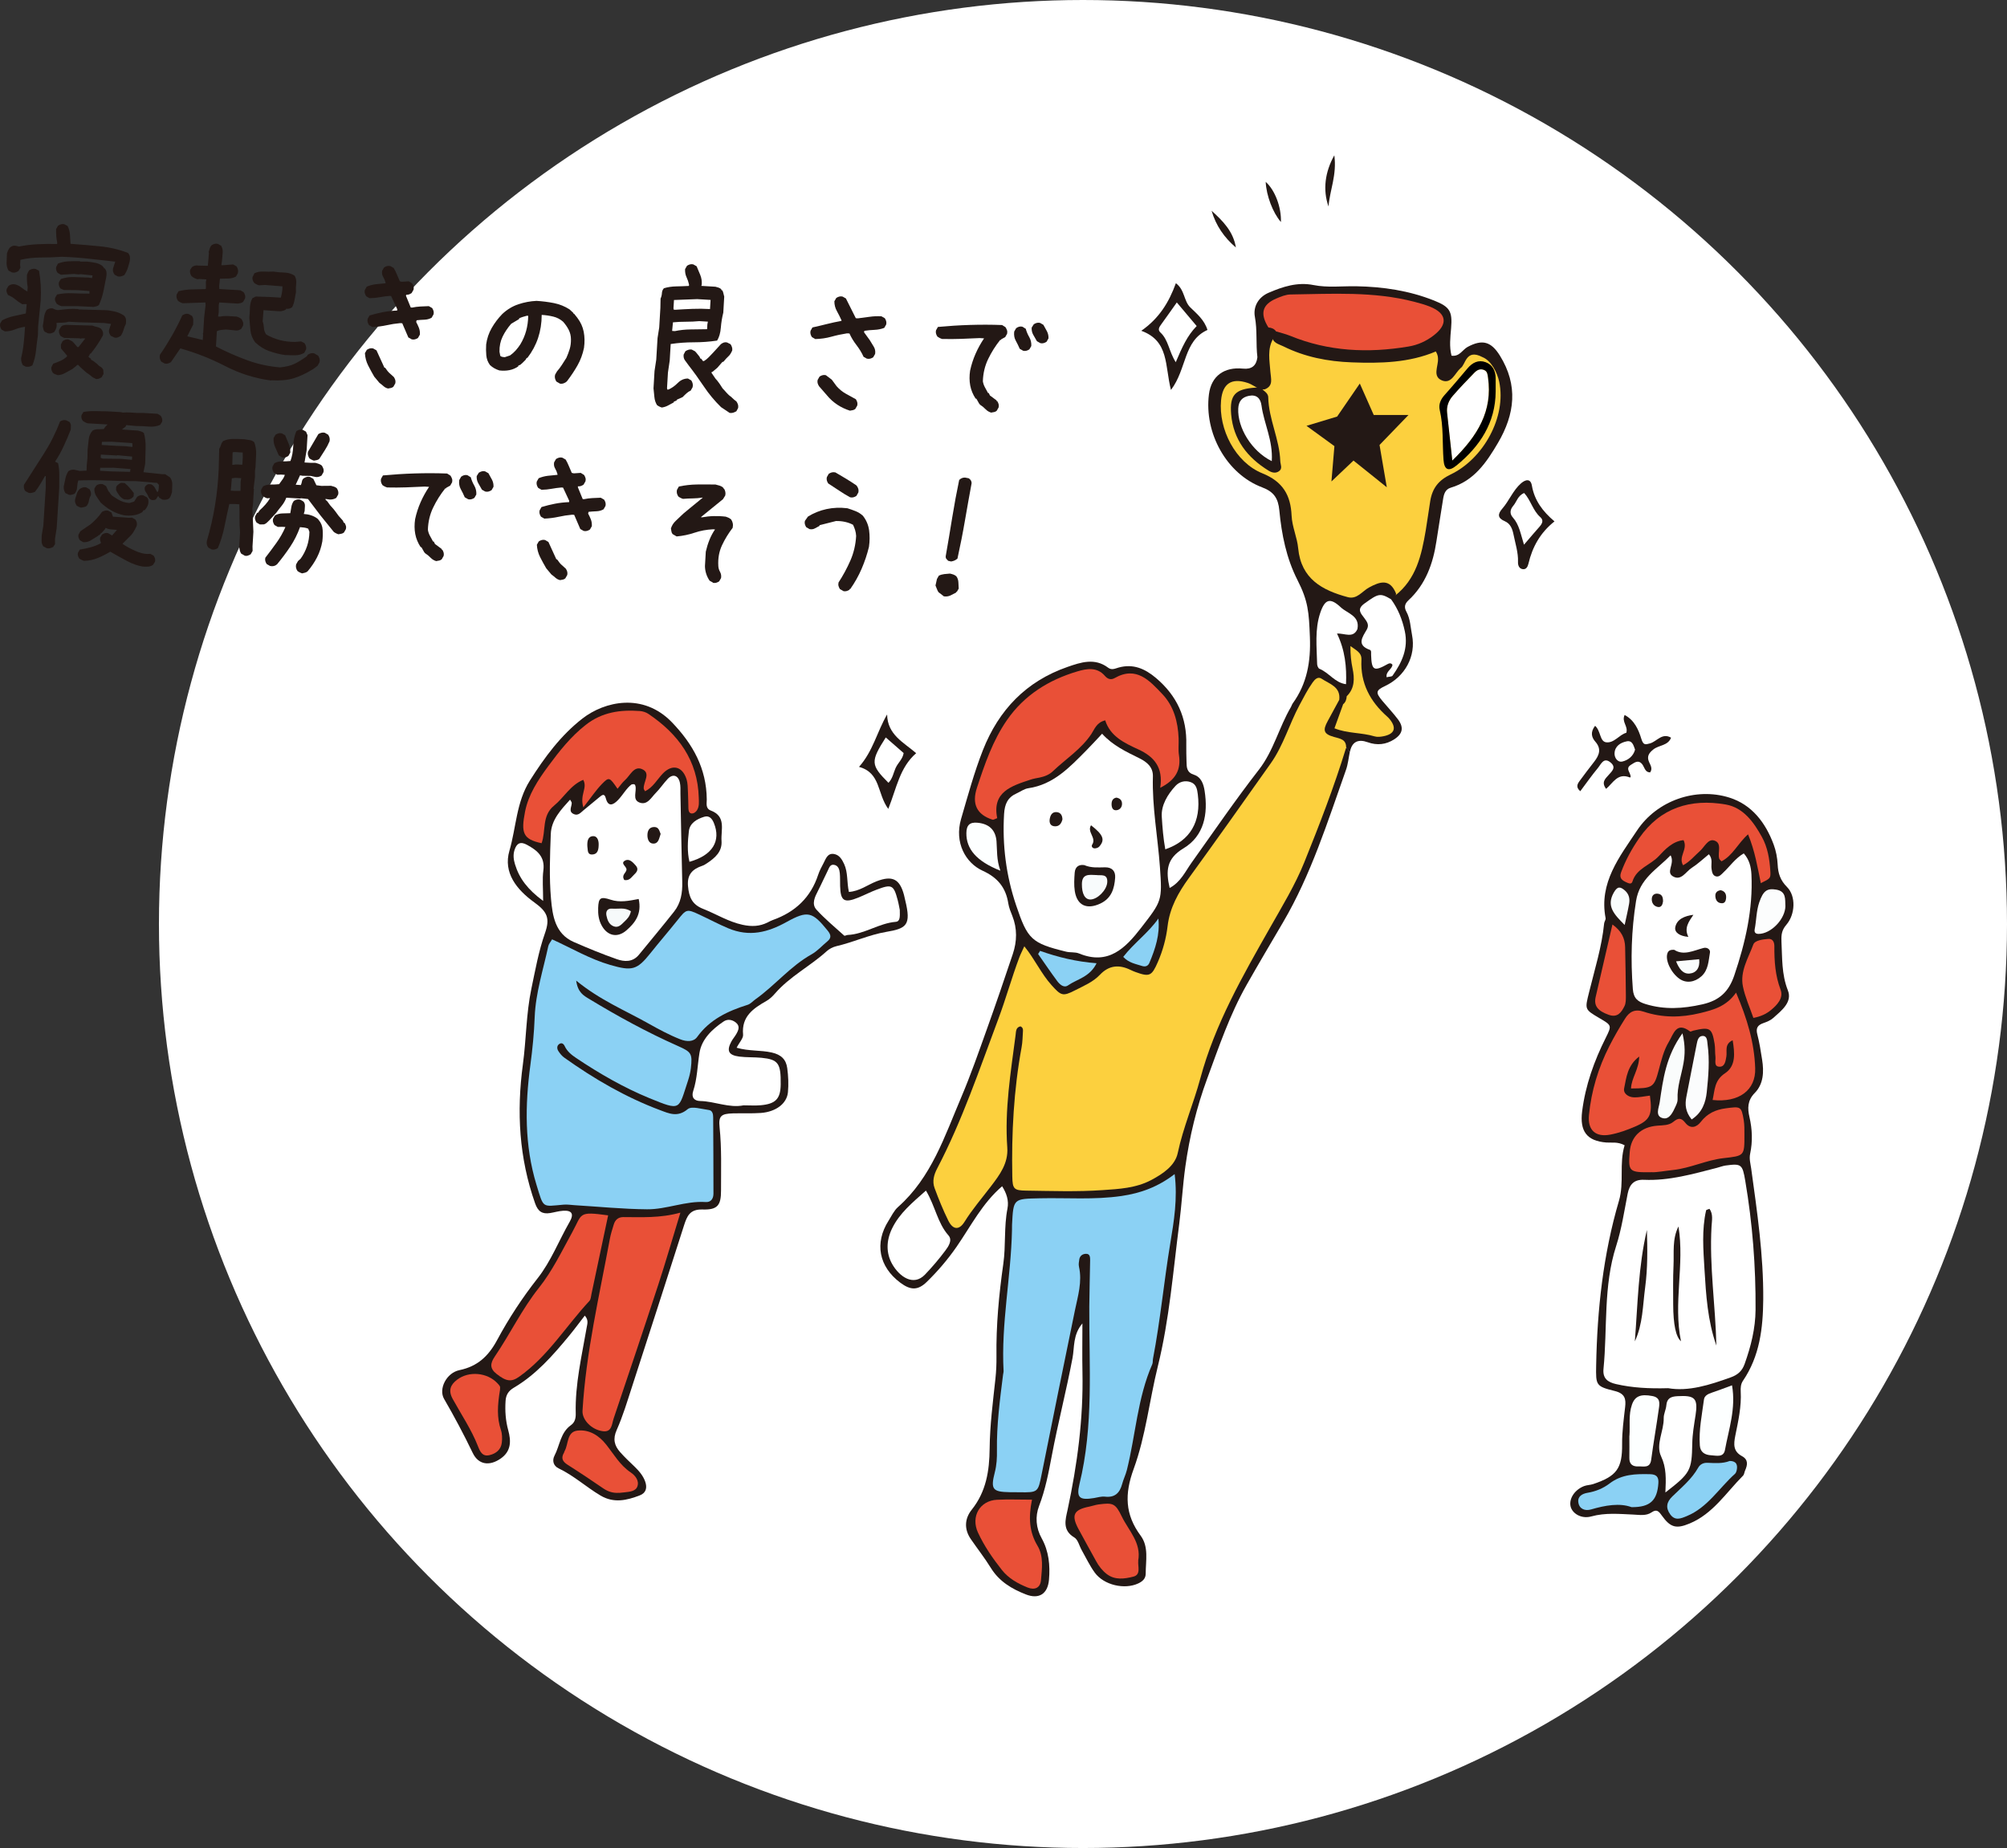 <?xml version="1.0" encoding="UTF-8"?><svg xmlns="http://www.w3.org/2000/svg" viewBox="0 0 432.23 398"><rect x="0" y="0" width="432.23" height="398" fill="#333333" stroke="none"/><defs><style>.d{fill:#f6fafa;}.e{fill:#f8fbfc;}.f{fill:#f9fcfc;}.g{fill:#e95037;}.h{fill:#fafcfc;}.i{fill:#fcfdfd;}.j{fill:#fff;}.k{fill:#fcd03e;}.l{fill:#fbfcfd;}.m{fill:#fdffff;}.n{fill:#8bd1f4;}.o{fill:#231815;}</style></defs><g id="a"/><g id="b"><g id="c"><g><circle class="j" cx="233.23" cy="199" r="199"/><g><path class="o" d="M5.63,79.01l-.72-.38c-.13-.26-.23-.5-.29-.74-.06-.24-.08-.49-.07-.77,.26-1.07,.45-2.16,.56-3.26,.11-1.1,.21-2.25,.28-3.46h-.15c-.7,.1-1.39,.29-2.06,.56-.67,.27-1.38,.41-2.12,.41l-.72-.38c-.14-.21-.24-.42-.3-.63-.06-.21-.06-.44,0-.69l.41-.68c.77-.4,1.6-.71,2.49-.91,.89-.21,1.76-.4,2.62-.57l.19-2-.3-.02-.67,.03c-.55-.33-1.06-.69-1.53-1.08-.47-.39-.98-.68-1.51-.89-.14-.21-.23-.42-.3-.65s-.06-.45,0-.67l.41-.68c.21-.14,.42-.24,.65-.3,.23-.06,.49-.06,.78,0,.49,.13,.94,.36,1.35,.69,.41,.33,.84,.61,1.27,.84l.06-1c-.08-.4-.13-.81-.15-1.24-.03-.42-.02-.88,0-1.38,.06-.17,.13-.34,.22-.51,.08-.17,.18-.32,.29-.47,.2-.11,.42-.2,.65-.26s.46-.06,.71,0l.72,.38c.19,1.03,.31,2.06,.37,3.11,.06,1.04,.06,2.12,0,3.23l-.56,5.69-.04,1.86c-.17,1.16-.31,2.27-.42,3.36-.11,1.08-.37,2.13-.78,3.15-.21,.11-.42,.2-.65,.26-.23,.06-.46,.06-.71,0Zm19.78-19.46l-.72-.38c-.14-.18-.24-.39-.32-.63-.07-.24-.08-.51,0-.8l.45-1.39c-1.9-.21-3.79-.42-5.69-.63-1.9-.21-3.83-.35-5.81-.42-1.49,.11-2.99,.16-4.49,.16-1.5,0-2.98,.16-4.44,.5l-.06,1.07,.07,.64-.41,.68c-.21,.14-.42,.24-.65,.31-.23,.07-.49,.08-.78,0l-.72-.38c-.32-.54-.45-1.13-.42-1.77s.06-1.29,.08-1.93c.06-.22,.14-.44,.24-.65s.23-.42,.39-.61c.21-.19,.43-.31,.65-.37s.46-.06,.71,0l.59,.15c1.33-.27,2.67-.44,4.03-.5,1.35-.07,2.75-.08,4.19-.05l.02-.37c-.1-.4-.17-.86-.2-1.37-.03-.51-.05-1-.04-1.47l.41-.72c.21-.14,.42-.24,.65-.31,.23-.07,.46-.08,.71-.01l.72,.38c.29,.59,.45,1.2,.5,1.85,.05,.65,.09,1.31,.12,1.98,2.12,.15,4.24,.33,6.34,.54,2.11,.21,4.12,.68,6.03,1.42,.23,.26,.37,.54,.42,.82,.04,.29,.03,.62-.04,.98-.13,.51-.28,1.02-.44,1.52-.17,.5-.41,.99-.74,1.46-.21,.11-.42,.2-.65,.26-.23,.06-.46,.07-.71,.03Zm-.81,13.11l-.76-.34c-.14-.21-.24-.42-.32-.63-.07-.21-.08-.44-.02-.69l.41-1.24-1.51-.2-5.75-.16-1.85-.11c-.4,.12-.83,.19-1.28,.2s-.89,.03-1.34,.05c.05,.38,.04,.71-.04,1.02-.08,.31-.23,.61-.44,.92-.21,.14-.42,.23-.65,.3-.23,.06-.46,.06-.71,0l-.72-.34c-.14-.16-.23-.34-.28-.56-.05-.21-.09-.42-.13-.62,.11-.61,.2-1.22,.26-1.82,.06-.6,.25-1.17,.58-1.69,.21-.14,.42-.24,.63-.3,.21-.06,.44-.07,.69-.03,.19,.11,.4,.2,.63,.28,.23,.08,.47,.1,.72,.06,.67-.08,1.35-.16,2.02-.21,.67-.06,1.38-.05,2.12,.01l.07,.08,5.75,.16c.47,0,1.1,.09,1.9,.26,.8,.17,1.5,.47,2.12,.91,.26,.26,.4,.54,.43,.83,.03,.29,.03,.6-.02,.95-.22,.43-.4,.88-.52,1.33-.13,.45-.32,.87-.59,1.25-.21,.14-.42,.25-.63,.33-.22,.09-.47,.1-.76,.03Zm-4.02,8.91c-.36-.15-.7-.35-1-.62-.31-.27-.64-.51-1-.73l-1.24-1.11-.49-.51h-.22l-.2,.2-.82,.66c-.51,.27-1.02,.55-1.52,.84-.5,.29-1.05,.46-1.65,.5-.19-.06-.38-.13-.55-.2s-.32-.16-.47-.27c-.14-.18-.24-.39-.32-.61-.07-.23-.08-.45-.02-.67l.38-.72c.48-.17,.98-.36,1.48-.58,.51-.22,.98-.52,1.43-.92l.09-.22-1.32-1.57-.03-.82,.38-.76c.21-.14,.42-.24,.63-.32,.21-.07,.44-.08,.69-.01l.76,.38,.35,.36,.73,.86,.26,.02,1.45-1.85-.59-.04-.52,.08-.07-.08-3.38-.09-.72-.38c-.16-.21-.27-.42-.33-.63-.06-.21-.07-.44-.03-.69l.41-.68c.13-.17,.29-.27,.46-.31,.18-.04,.36-.08,.56-.12l5.75,.16c.29,.12,.61,.21,.95,.28,.34,.07,.64,.2,.91,.39,.19,.21,.31,.43,.39,.67,.07,.24,.08,.51,0,.8-.36,.67-.76,1.34-1.2,1.99-.44,.66-.91,1.29-1.41,1.91h-.15l-.21,.46-.16,.21,.22,.12v.15l.14-.03,.21,.24v.15l.46,.25,.85,.65c.21,.26,.44,.46,.71,.6,.26,.14,.47,.36,.63,.67l.06,.9-.41,.72c-.21,.14-.42,.24-.63,.32-.22,.07-.44,.08-.69,.01Zm-7.36-15.64c-.19-.06-.38-.13-.54-.22-.17-.08-.32-.18-.47-.29-.14-.21-.24-.42-.32-.63-.07-.21-.08-.43-.02-.65l.41-.72c1.1-.23,2.24-.32,3.42-.26,1.17,.06,2.36,.08,3.55,.08l.03-.56-2.55-.19-2.97-.03-.76-.34c-.14-.21-.24-.42-.3-.63-.06-.21-.06-.46,0-.72l.41-.68c.89-.32,1.84-.46,2.87-.42,1.03,.04,2.06,.07,3.1,.11l.74,.12,.11-.59-2.55-.26-.45,.05-1.04-.1-2.76,.17-.72-.41c-.14-.18-.24-.39-.3-.61-.06-.23-.06-.45,0-.67l.38-.72c.71-.28,1.46-.44,2.26-.48,.79-.04,1.59-.05,2.38-.03l.22,.09h1.45c.59,.07,1.17,.15,1.73,.26,.56,.11,1.06,.32,1.49,.65l.35,.39,.03,.15h.15c.23,.27,.36,.57,.39,.91,.03,.34,0,.66-.06,.98-.19,1.03-.39,2.06-.61,3.09-.22,1.03-.55,2-.97,2.92-.16,.14-.34,.23-.54,.28-.2,.05-.4,.09-.6,.13l-3.37-.16h-3.57Z"/><path class="o" d="M58.39,81.95c-3.44-.45-6.73-1.48-9.85-3.09-3.13-1.61-6.36-2.89-9.7-3.83l-2.03,2.96c-.21,.14-.42,.23-.65,.3-.23,.06-.46,.06-.71,0l-.72-.41c-.14-.21-.24-.42-.3-.65-.06-.23-.06-.5,.01-.82,.92-1.33,1.78-2.71,2.59-4.12,.8-1.41,1.55-2.87,2.23-4.37,.21-.14,.42-.23,.65-.3s.46-.06,.71,0l.72,.41c.18,.26,.28,.55,.28,.87,0,.32,0,.66-.02,1l-1.27,2.53,3.34,.79,.07-1.11-.06-.3,.08-.07,.2-3.33,.31-2.66-.04-.6h-.22l-4.66,.16c-.19-.06-.38-.13-.54-.22-.17-.08-.32-.18-.47-.29-.14-.21-.24-.42-.3-.65-.06-.23-.06-.46,0-.71l.41-.72c.91-.24,1.86-.37,2.85-.39,.99-.02,2-.04,3.02-.08l.03-.52-.02-.97,.11-.59-1.59-.09-.3,.06c-.24-.06-.47-.15-.69-.26-.22-.11-.42-.25-.61-.41-.14-.21-.24-.42-.3-.65-.06-.23-.06-.46,0-.71l.41-.61c.21-.14,.42-.24,.65-.3,.23-.06,.49-.06,.78,0l1.97,.04,.24-2.74-.06-.23c.06-.24,.14-.5,.23-.77s.22-.5,.38-.68c.21-.14,.42-.23,.65-.3,.23-.06,.46-.06,.71,0l.72,.41c.27,.46,.38,.96,.32,1.51-.06,.54-.1,1.08-.13,1.63l-.14,1.03,.3,.02,2.24-.17,.72,.42c.14,.21,.24,.42,.3,.65,.06,.23,.06,.5-.01,.82l-.41,.72c-.51,.27-1.07,.41-1.66,.42-.6,.01-1.19,.03-1.79,.04l-.17,1.55,.03,.67,4.52,.27,.72,.41c.14,.21,.23,.42,.3,.65s.06,.46,0,.71l-.41,.72c-.16,.14-.34,.23-.54,.27-.2,.04-.4,.08-.6,.11l-4-.24-.1,.51-.02,1.63-.13,.88,.44,.03c.55-.12,1.14-.16,1.75-.12,.62,.04,1.22,.07,1.82,.11,.19,.06,.38,.13,.54,.22,.17,.08,.32,.18,.47,.29,.14,.21,.25,.42,.33,.65,.09,.23,.09,.49,.03,.78l-.41,.72c-.21,.14-.42,.23-.65,.3-.23,.06-.49,.06-.78,0l-1.85-.18c-.3,.03-.62,.06-.97,.09-.35,.03-.65,.11-.91,.24l-.08,.07-.19,3.26c2.16,1.12,4.39,2.1,6.67,2.94,2.28,.84,4.65,1.36,7.12,1.56,1.27-.12,2.29-.37,3.05-.73,.77-.36,1.67-.91,2.7-1.64l.24-.36c.21-.14,.42-.23,.65-.3,.23-.06,.46-.06,.71,0l.86,.5c.14,.21,.23,.42,.3,.65s.06,.49,0,.78l-.42,.76-.93,.69c-1.54,.95-2.97,1.62-4.28,2.01-1.31,.39-2.89,.54-4.75,.42Zm3.08-5.47c-1.2-.17-2.36-.46-3.48-.86-1.12-.4-2.13-1.04-3.05-1.91-.57-.78-.91-1.62-1-2.53s-.18-1.84-.24-2.78c.07-.69,.11-1.41,.13-2.17,.02-.75,.2-1.42,.53-2l.73-.37,2.97,.1,2.41,.14c.12-.39,.21-.79,.27-1.19s.09-.82,.09-1.24l-3.74-.3-1.34,.07c-.2-.06-.38-.13-.54-.22-.17-.08-.32-.18-.47-.29-.14-.18-.24-.39-.32-.61-.07-.23-.08-.46-.01-.71l.38-.76c.61-.29,1.28-.41,1.99-.37,.72,.04,1.42,.05,2.12,.01,.74,.12,1.52,.19,2.37,.21,.84,.03,1.57,.25,2.19,.69,.29,.51,.4,1.08,.33,1.69s-.09,1.22-.05,1.82c-.11,.54-.21,1.09-.3,1.66-.1,.56-.27,1.1-.52,1.6-.21,.14-.41,.24-.61,.3-.2,.06-.44,.07-.71,.03v.15c-.22,.14-.45,.24-.72,.31-.26,.07-.54,.1-.84,.08l-3.29-.23-.18,2.41c.15,.43,.24,.91,.27,1.43,.03,.52,.2,.99,.49,1.4,.91,.52,1.88,.92,2.92,1.2,1.04,.27,2.13,.4,3.27,.4l1.34-.11,.72,.38c.14,.21,.24,.42,.31,.65,.07,.23,.08,.46,.01,.71l-.38,.72c-.57,.34-1.21,.51-1.93,.52-.72,0-1.42,0-2.12-.05Z"/><path class="o" d="M88.66,73.08l-.72-.41-1.31-3.05-.44-.03c-1,.09-1.98,.24-2.96,.46-.98,.21-1.99,.34-3.03,.38l-.72-.41c-.14-.21-.23-.42-.3-.65-.06-.23-.06-.46,0-.71l.41-.72c.96-.29,1.93-.53,2.91-.72,.98-.19,1.99-.3,3.03-.34l.02-.3-1.32-2.83-.37-.02c-.7,.06-1.4,.15-2.1,.28-.7,.13-1.42,.2-2.17,.21l-.72-.41c-.14-.21-.23-.42-.3-.65s-.06-.46,0-.71l.41-.72c.61-.26,1.26-.43,1.96-.52,.7-.08,1.4-.15,2.09-.21v-.15c-.11-.43-.29-.84-.51-1.22-.23-.39-.3-.82-.22-1.31l.41-.72c.21-.14,.42-.24,.65-.3,.23-.06,.46-.06,.71,0l.72,.41c.27,.46,.5,.93,.7,1.42,.19,.48,.4,.97,.62,1.45l.44,.1,1.49-.1,.72,.45c.14,.21,.24,.42,.3,.65s.06,.46,0,.71l-.41,.72c-.21,.14-.4,.24-.58,.3-.18,.06-.39,.09-.64,.07v.22l1.03,2.52,.3,.02c.55-.12,1.14-.19,1.76-.23,.62-.04,1.23-.06,1.83-.08l.72,.41c.14,.21,.23,.42,.3,.65,.06,.23,.06,.46,0,.71l-.41,.72c-.46,.27-.98,.41-1.55,.43-.57,.02-1.13,.06-1.68,.12l-.1,.37c.22,.41,.42,.83,.59,1.26,.17,.43,.24,.92,.21,1.46l-.41,.72c-.21,.14-.42,.24-.65,.3-.23,.06-.46,.06-.71,0Zm-5.09,10.59c-.34-.07-.67-.24-.97-.5-.31-.27-.6-.51-.89-.72l-1.11-1.33c-.45-.77-.89-1.57-1.31-2.4-.42-.83-.65-1.72-.7-2.66l.41-.72c.21-.14,.42-.24,.65-.3,.23-.06,.46-.06,.71,0l.72,.41,1.71,3.74h.15l.55,.75,.28,.31,1.06,.96c.14,.21,.23,.42,.3,.65,.06,.23,.06,.46,0,.71l-.41,.72c-.16,.14-.34,.23-.54,.27-.2,.04-.4,.07-.6,.11Z"/><path class="o" d="M120.55,82.59l-.72-.41c-.14-.21-.23-.43-.3-.67-.06-.24-.06-.5,.01-.8l.41-.72c.37-.42,.72-.89,1.05-1.39,.33-.5,.65-1.01,.98-1.54,.28-.63,.52-1.26,.71-1.89,.19-.63,.28-1.32,.27-2.07,0-.74-.16-1.42-.47-2.04s-.72-1.21-1.23-1.78c-.61-.53-1.31-.9-2.09-1.09-.78-.19-1.62-.32-2.51-.37,0,1.78-.27,3.44-.78,4.97-.51,1.53-1.28,2.96-2.3,4.29h-.15l-.25,.42-.63,.63-.47,.42-.46,.2v.15c-.58,.41-1.21,.68-1.92,.82s-1.42,.15-2.16,.06c-.39-.12-.75-.28-1.09-.47-.34-.19-.64-.42-.93-.69-.46-.62-.72-1.32-.79-2.09-.07-.77-.08-1.55-.03-2.34,.17-1.28,.57-2.46,1.19-3.54s1.38-2.09,2.28-3.02c1.05-.98,2.21-1.68,3.47-2.1s2.57-.67,3.91-.73c1.28,.08,2.54,.24,3.76,.48,1.22,.25,2.34,.7,3.34,1.35l.85,.79v.15h.14l.69,.87c.71,.93,1.17,1.94,1.38,3.02,.21,1.08,.23,2.23,.06,3.46-.28,1.37-.75,2.63-1.4,3.78-.65,1.15-1.41,2.28-2.26,3.4l-.24,.21c-.21,.14-.42,.23-.65,.3-.23,.06-.46,.06-.71,0Zm-10.72-6.03c.46-.32,.88-.69,1.26-1.12,.37-.42,.69-.85,.97-1.28,.55-.91,.97-1.88,1.25-2.9,.28-1.02,.43-2.11,.45-3.24l-.3-.02c-.3,.08-.59,.16-.87,.25-.28,.08-.54,.19-.8,.32v.15l-1.7,1.01c-.74,.85-1.36,1.77-1.84,2.75-.48,.99-.71,2.08-.68,3.27l.17,.9c.14,.11,.29,.18,.43,.21,.15,.03,.32,.06,.52,.07l1.14-.38Z"/><path class="o" d="M142.51,87.76c-.19-.06-.38-.13-.54-.22-.17-.08-.32-.18-.47-.29-.32-.51-.51-1.1-.57-1.74s-.12-1.27-.19-1.87l.22-3.74,.37-2.43,.28-4.67,.36-2.28,.25-4.22,.04-2c.17-.36,.27-.75,.29-1.17s.17-.77,.43-1.05c.81-.25,1.68-.38,2.63-.4,.94-.02,1.86-.05,2.76-.1l.02-.3c-.12-.55-.3-1.08-.54-1.59-.24-.51-.34-1.09-.31-1.73l.41-.72c.21-.14,.42-.24,.65-.3s.46-.06,.71,0l.72,.41c.26,.61,.52,1.23,.78,1.87,.26,.64,.37,1.32,.32,2.06l-.09,.29,3.04,.18c.24,.06,.46,.13,.66,.19,.19,.06,.39,.17,.58,.33l.06,.23h.15c.14,.22,.22,.43,.26,.66,.04,.22,.1,.46,.18,.72l-.2,3.45c-.26,1.03-.44,2.11-.53,3.24-.09,1.13-.36,2.06-.8,2.78-1.65,.25-3.32,.37-5,.37s-3.35,.12-5,.37l-.21,3.56-.38,2.58-.2,3.37,.06,.3h.22c.71-.29,1.38-.77,2.02-1.41,.63-.64,1.37-.97,2.21-.97l.72,.41c.14,.21,.23,.43,.29,.67,.06,.24,.06,.51-.01,.8l-.41,.72c-.31,.13-.6,.32-.89,.58-.29,.26-.56,.52-.83,.81l-1.3,.59v.15l-.62,.26v.15c-.42,.22-.83,.45-1.24,.67-.41,.22-.86,.37-1.36,.44Zm9.77-16.86l.06-1.04,.11-.59-1.85-.11c-.95,.09-1.9,.13-2.87,.13-.97,0-1.9,.04-2.8,.13l-.18,1.85,.59,.04c1.1-.23,2.24-.35,3.4-.36,1.16,0,2.34-.02,3.53-.05Zm.63-4.35l.12-1.96-2.89-.17-4.99,.19-.11,1.78,.06,.3,.37,.02c1.19-.08,2.41-.14,3.65-.19s2.5-.04,3.79,.04Zm4.28,22.41l-1.9-1.27c-1.38-1.35-2.61-2.82-3.68-4.42-1.07-1.6-2.17-3.13-3.3-4.58-.25-.36-.51-.71-.77-1.05-.27-.34-.37-.77-.31-1.28l.38-.72c.21-.14,.42-.24,.65-.31,.23-.07,.46-.09,.71-.05l.72,.38,.28,.31,.66,.82,.23,.46h.15l.38,.51h.22c.39-.24,.73-.52,1.04-.84,.3-.32,.61-.64,.93-.97l1.67-1.83c.21-.16,.42-.28,.63-.35,.21-.07,.44-.08,.69-.02l.76,.38c.14,.21,.24,.42,.31,.65,.07,.23,.09,.46,.05,.71-.26,.58-.52,.99-.8,1.23-.27,.24-.64,.64-1.09,1.18l-.23,.06-1.08,1.24-.98,.83-.27,.13v.15l.85,1.24,.38,.43,.52,.7,.65,1,.35,.36c.65,.76,1.12,1.22,1.41,1.38,.54,.53,.94,.87,1.2,1.04,.14,.21,.24,.42,.32,.63,.07,.21,.09,.47,.05,.76l-.38,.72c-.23,.13-.46,.24-.69,.31-.23,.07-.46,.09-.71,.05Z"/><path class="o" d="M186.7,77.25l-.72-.41c-.39-.87-.9-1.7-1.52-2.51-.62-.8-1.13-1.64-1.52-2.51l-.52-.03c-1.15,.18-2.28,.42-3.39,.73-1.11,.31-2.26,.47-3.45,.5l-.72-.42c-.14-.21-.24-.42-.3-.65s-.06-.46,0-.71l.41-.72c1.05-.23,2.1-.48,3.13-.74,1.03-.26,2.07-.48,3.12-.67v-.15c-.3-.66-.63-1.32-.99-1.97-.36-.65-.54-1.35-.54-2.1l.41-.72c.21-.14,.42-.24,.65-.3,.23-.06,.46-.06,.71,0l.72,.41,2.13,4.25,.44,.03c.85-.1,1.69-.21,2.51-.33,.83-.12,1.68-.16,2.57-.11l.72,.41c.14,.21,.24,.42,.3,.65,.06,.23,.06,.46,0,.71l-.41,.72c-.66,.26-1.36,.4-2.11,.43-.75,.03-1.47,.1-2.17,.21l-.09,.29,1.24,1.71c.27,.46,.55,.93,.85,1.39,.29,.46,.4,.99,.31,1.58l-.41,.72c-.21,.14-.42,.24-.65,.3-.23,.06-.46,.06-.71,0Zm-3.64,11.2c-.97-.31-1.88-.73-2.71-1.28-.84-.55-1.6-1.23-2.29-2.07l-1.67-1.92c-.14-.21-.23-.42-.3-.65-.06-.23-.06-.46,0-.71l.41-.72c.21-.14,.42-.24,.65-.3,.23-.06,.46-.06,.71,0l1.28,.97,1.03,1.4c.6,.68,1.27,1.22,1.99,1.62,.72,.4,1.44,.8,2.16,1.19,.14,.21,.23,.42,.3,.65,.06,.23,.06,.46,0,.71l-.41,.72c-.16,.14-.34,.23-.54,.27-.2,.04-.4,.08-.6,.11Z"/><path class="o" d="M213.52,88.88c-.49-.13-.91-.38-1.26-.74-.35-.37-.74-.69-1.17-.96l-.21-.24-.61-1.08h-.15c-.59-.89-.98-1.83-1.17-2.83-.19-1-.2-2.07-.03-3.2,.27-1.27,.67-2.49,1.18-3.65,.51-1.16,1.12-2.26,1.83-3.31l-.96-.06c-1.34,.07-2.67,.13-3.99,.17-1.32,.05-2.68,.05-4.09,.02-.19-.06-.38-.13-.54-.22s-.32-.18-.47-.29c-.14-.21-.24-.42-.3-.65-.06-.23-.06-.46,0-.71l.41-.72c2.27-.21,4.56-.36,6.87-.43,2.31-.07,4.63-.07,6.95,.02l.72,.45c.14,.21,.25,.42,.33,.65,.08,.23,.09,.49,.03,.78l-.41,.72-.85,.47-.08,.14h-.15c-1.02,1.27-1.88,2.64-2.59,4.11-.71,1.47-1.09,3.07-1.14,4.8,.07,.45,.22,.88,.44,1.29,.22,.41,.45,.82,.67,1.23h.15l.27,.54,1.42,1.05v.15h.14c.14,.22,.24,.43,.3,.66s.06,.46,0,.71l-.41,.72c-.16,.14-.34,.23-.54,.27-.2,.04-.4,.08-.6,.11Zm6.81-13.35l-.72-.41c-.26-.61-.55-1.2-.86-1.76-.31-.56-.42-1.21-.33-1.95l.41-.72c.21-.16,.42-.27,.65-.33,.23-.06,.46-.06,.71,0l.72,.45c.16,.6,.41,1.2,.75,1.79,.34,.59,.48,1.23,.44,1.92l-.41,.72c-.21,.14-.42,.24-.65,.3-.23,.06-.46,.06-.71,0Zm3.7-1.64l-.72-.41c-.27-.46-.53-.92-.79-1.38-.26-.46-.37-.98-.34-1.54l.45-.72c.21-.14,.42-.24,.65-.3s.46-.06,.71,0l.72,.42c.27,.46,.53,.93,.77,1.4,.24,.47,.35,.98,.32,1.52l-.41,.72c-.21,.14-.42,.24-.65,.3-.23,.06-.46,.06-.71,0Z"/><path class="o" d="M10.04,118.04l-.72-.38c-.23-.34-.35-.7-.36-1.1-.01-.4,0-.81,.02-1.23l.35-2.1,.52-8.15v-2.56h-.15c-.33,.57-.67,1.14-1.01,1.72-.34,.57-.73,1.13-1.16,1.68-.2,.09-.42,.16-.65,.22-.23,.06-.46,.06-.71,0l-.72-.38c-.14-.18-.23-.38-.28-.59-.05-.21-.05-.47-.01-.76,1.42-2.22,2.84-4.44,4.26-6.66,1.42-2.22,2.59-4.54,3.5-6.97,.21-.14,.42-.23,.65-.28,.23-.05,.46-.04,.71,.02l.72,.38c.18,.26,.27,.52,.27,.8,0,.27-.01,.54-.03,.82-.47,1.19-.97,2.37-1.51,3.54-.54,1.17-1.16,2.29-1.87,3.36l.65,.34c.18,.8,.26,1.66,.26,2.56,0,.91,0,1.82-.01,2.73l-.55,8.67-.36,2.28v1.19l-.4,.61c-.23,.11-.46,.2-.68,.26-.23,.06-.46,.06-.71,0Zm4.77-11.5l-.72-.34c-.14-.21-.23-.43-.3-.67-.06-.24-.08-.48-.07-.73,.13-.56,.25-1.13,.36-1.71,.11-.58,.33-1.11,.65-1.62,.21-.14,.42-.23,.65-.28,.23-.05,.45-.05,.67-.02l1.1,.25,1.49-.06,.03-.52v-.48l.16-1.66,.04-1.89c.09-.74,.17-1.46,.24-2.18,.07-.71,.34-1.34,.82-1.88,.33-.2,.71-.3,1.13-.3,.42,0,.84-.01,1.27-.04l.36-.5,.48-.49-2.04-.12-2.26-.13c-.19-.06-.38-.13-.54-.22s-.32-.18-.47-.29c-.14-.18-.24-.37-.3-.58s-.06-.42,0-.67l.41-.68c.8-.15,1.63-.21,2.48-.19,.85,.03,1.74,.04,2.66,.05l2.93,.17,.44,.1c.5-.04,1.01-.05,1.54-.02,.53,.03,1.07,.06,1.61,.1h1.26l3.04,.18,.68,.41c.14,.21,.24,.42,.3,.63,.06,.21,.06,.44,0,.69l-.41,.65c-.74,.33-1.56,.45-2.48,.37-.91-.08-1.81-.12-2.71-.12l-2.11-.2-.17,.36-.51,.38-.24,.21,3.44,.24c.24,.06,.47,.13,.68,.19,.21,.06,.4,.17,.59,.33,.29,1.03,.41,2.11,.37,3.24-.04,1.13-.07,2.26-.09,3.4l-.37,1.8,3.99,.42h.67l1.07,.7c.32,.44,.48,.94,.47,1.5,0,.56-.03,1.12-.06,1.69-.06,.24-.14,.48-.23,.71-.09,.23-.21,.44-.37,.63-.21,.14-.42,.22-.65,.26-.23,.04-.49,.03-.78,0l-.72-.42-.13-.3h-.15l-.41,.64c-.15,.09-.3,.14-.44,.16s-.3,.02-.5,0c-.15-.06-.29-.15-.43-.29-.14-.13-.23-.27-.27-.42-.13-.35-.31-.68-.54-.98-.23-.3-.31-.66-.23-1.07,.06-.15,.17-.28,.32-.41s.31-.21,.46-.25l.59,.04c.34,.17,.6,.41,.79,.73,.19,.32,.35,.62,.49,.9h.15c.11-.21,.18-.46,.19-.74,.02-.28,.03-.57,.05-.87h-.15l-.2-.32-4.62-.39c-2.06,0-4.14-.04-6.24-.13-2.1-.09-4.16-.09-6.17-.01-.13,.46-.21,.95-.24,1.47s-.21,.98-.53,1.38c-.2,.09-.41,.16-.63,.22-.21,.06-.44,.06-.69,0Zm2.66,2.8c-.19-.06-.37-.13-.53-.2-.16-.07-.31-.16-.45-.27-.13-.23-.23-.45-.3-.65-.06-.2-.06-.45,0-.74,.12-.41,.25-.81,.37-1.19,.12-.38,.34-.72,.66-1.02,.21-.14,.42-.23,.65-.3,.23-.06,.46-.06,.71,0l.72,.41c.11,.21,.2,.41,.26,.63,.06,.21,.06,.44,0,.69-.22,.38-.36,.78-.42,1.18-.06,.41-.23,.77-.49,1.1-.18,.11-.37,.19-.57,.23-.2,.04-.4,.08-.6,.11Zm13.34,12.69c-1.11-.17-2.26-.57-3.46-1.21-1.2-.64-2.4-1.31-3.6-2-.87,.52-1.77,.97-2.68,1.35-.91,.38-1.91,.59-2.97,.62-.2-.06-.38-.13-.54-.22s-.32-.17-.47-.25c-.14-.21-.24-.42-.3-.63-.06-.21-.06-.43,0-.65l.41-.68c.8-.13,1.57-.29,2.32-.49,.74-.2,1.47-.49,2.19-.87v-.22c-.08-.15-.13-.31-.15-.47s-.02-.33,0-.5l.41-.68c.21-.14,.42-.24,.63-.3,.21-.06,.44-.06,.69,0l.72,.41v.07h.14l1.04-1.19c-.44-.05-.88-.09-1.29-.11-.42-.03-.8-.13-1.13-.33l-.25,.39-.68,.74h-.15v.14l-.4,.35h-.15v.1c-.55,.32-1.06,.63-1.55,.95-.49,.32-1.04,.46-1.66,.42l-.72-.41c-.14-.21-.24-.41-.3-.61s-.06-.41,0-.63l.41-.72,2.13-1.44c.47-.39,.92-.82,1.36-1.28s.82-.94,1.15-1.44c.2-.11,.41-.2,.63-.26,.21-.06,.44-.06,.69,0l.72,.38,.32,.91,3.44,.24,.67-.03,.72,.41c.14,.21,.24,.41,.3,.61,.06,.2,.06,.45,0,.74-.17,.36-.35,.72-.55,1.06-.19,.35-.42,.68-.69,.98l-.95,.95-.71,.7-.16,.21c.86,.57,1.76,1.07,2.7,1.48,.94,.42,1.8,.65,2.56,.69l.71-.03,.72,.38c.14,.21,.24,.42,.3,.63,.06,.21,.06,.44,0,.69l-.41,.65c-.31,.23-.65,.36-1.01,.39s-.74,.03-1.13,0Zm-4.14-11.06c-.95-.21-1.85-.54-2.67-1.01-.83-.47-1.6-1.05-2.33-1.74-.32-.44-.63-.91-.94-1.39-.31-.49-.44-1.02-.41-1.59l.41-.68c.21-.14,.43-.23,.67-.29,.24-.06,.48-.06,.72,0l.72,.41,.56,1.19,.14,.08c.18,.38,.44,.7,.8,.94,.36,.24,.73,.48,1.11,.7s.78,.39,1.18,.52c.4,.12,.82,.2,1.27,.22l.99-.31,.66-1.04c.21-.14,.42-.24,.63-.3s.44-.06,.69,0l.76,.42c.19,.18,.3,.41,.33,.67,.03,.26,.02,.53-.05,.8-.06,.24-.16,.47-.3,.69s-.28,.42-.44,.61l-.26,.02-.29,.43c-.57,.34-1.18,.56-1.84,.65-.66,.1-1.36,.1-2.1,0Zm1.41-9.36l-.07-.08,.1-.51-3.7-.29-2.83,.02-.04,.63,2.33,.14,4.19,.1Zm.34-2.58l.04-.7-3.22-.3-.08,.07-3.44-.2-.04,.7,.44,.17,3.98,.05,2.33,.21Zm.09-2.78l.02-.33-.05-.49-4.48-.3-2.05,.03-.04,.67,3.22,.19,1.97,.08,1.4,.16Zm-1.71,11.31c-.41-.15-.77-.42-1.08-.83-.31-.4-.55-.79-.73-1.18l.04-.7c.06-.15,.19-.3,.38-.46s.41-.3,.64-.41l.81,.05c.35,.29,.7,.63,1.04,1.01,.34,.38,.64,.76,.92,1.15l-.04,.7c-.14,.19-.31,.35-.51,.47-.21,.12-.42,.2-.65,.24l-.81-.05Z"/><path class="o" d="M52.66,119.64l-.72-.41c-.14-.21-.23-.44-.29-.69s-.11-.5-.14-.75l.19-3.15c-.09-1-.13-2-.12-3.02,.01-1.02,0-2.02-.04-3.01l-1.11-.07h-1.04c-.37,1.58-.71,3.17-1.03,4.78-.32,1.62-.8,3.19-1.43,4.71-.21,.14-.42,.24-.65,.3-.23,.06-.46,.06-.71,0l-.72-.41c-.14-.21-.24-.42-.3-.65-.06-.23-.06-.49,0-.78,.74-2.51,1.33-5.05,1.75-7.63,.43-2.58,.69-5.2,.8-7.87l.11-4.34c.16-.24,.29-.52,.38-.83,.09-.32,.25-.59,.46-.83,.66-.31,1.4-.46,2.2-.46,.81,0,1.6,.02,2.39,.07,.39,.07,.77,.13,1.14,.18,.37,.05,.69,.2,.98,.47,.3,.81,.43,1.67,.4,2.57-.03,.9-.07,1.82-.13,2.76l-.12,.81v1.34l-.3,2.51,.07,.08-.21,3.48-.12,.74,.22,4.99-.19,3.15,.02,.97-.41,.72c-.21,.14-.42,.23-.65,.3s-.46,.06-.71,0Zm-.88-13.92l.02-.37,.02-1.56,.12-.81-1.26-.07-.75,.1-.23,2.66,.81,.05h1.26Zm.41-5.63l.1-1.63-.02-1-1.78-.11-.38,.05-.03,.56-.05,2.15h.22c.3-.07,.61-.1,.93-.08,.32,.02,.65,.04,1,.06Zm20.71,14.98c-.19-.06-.38-.13-.54-.22-.17-.08-.32-.18-.47-.29l-2.84-3.51-2.72-3.58-1.55-.17-.08,.07-3.04-.18c-.24,.63-.57,1.21-.99,1.73-.43,.52-.83,1.04-1.21,1.56l-1.43,1.55c-.16,.14-.33,.3-.51,.49s-.4,.32-.66,.41l-.89,.02-.72-.41c-.14-.21-.24-.42-.3-.65s-.06-.46,0-.71l.41-.72,.23-.06,.33-.5c.42-.37,.83-.78,1.23-1.23,.4-.45,.74-.91,1.01-1.39h-.22l-.38,.04c-.19-.06-.38-.13-.54-.22s-.32-.18-.47-.29c-.14-.21-.24-.42-.3-.65-.06-.23-.06-.46,0-.71l.41-.72c.51-.27,1.08-.39,1.7-.38,.62,.01,1.2-.02,1.75-.08,.22-.33,.45-.65,.69-.96,.24-.31,.42-.66,.54-1.05l-.81-.05-.82,.03-.72-.41c-.14-.21-.24-.42-.3-.65-.06-.23-.06-.46,0-.71l.41-.72c.51-.27,1.06-.4,1.66-.39,.59,.01,1.19-.02,1.79-.08,.36-.99,.56-2.07,.6-3.24,.04-1.16,.27-2.23,.67-3.19,.21-.14,.42-.24,.65-.3,.23-.06,.46-.06,.71,0l.72,.41,.33,.76-.19,3.19-.46,2.69,1.26,.07h1.04c.24,.05,.49,.13,.75,.22s.48,.21,.67,.37c.14,.21,.25,.42,.33,.65s.1,.49,.03,.78l-.41,.72c-.21,.14-.43,.23-.67,.29-.24,.06-.48,.06-.72,0l-.95-.21-1.78-.03-.51-.1-.94,2.03,1.11,.07c.11-.24,.19-.5,.23-.77,.04-.27,.17-.5,.38-.68,.21-.14,.42-.23,.65-.3s.46-.06,.71,0l.72,.41,.66,1.38,1.07,.14,2.08-.02c.24,.06,.46,.13,.66,.19,.19,.06,.39,.17,.58,.33,.14,.21,.23,.42,.3,.65,.06,.23,.06,.46,0,.71l-.41,.72c-.21,.14-.44,.23-.69,.29-.25,.06-.5,.08-.75,.07l-.88-.13v.15l.41,.4,.62,.85,.28,.31,.42,.47,.48,.62,.62,.85,.7,.78,.21,.24,.2,.46h.15c.14,.22,.23,.43,.3,.66s.06,.46,0,.71l-.41,.72c-.16,.14-.34,.23-.54,.27-.2,.04-.4,.08-.6,.11Zm-7.82,8.42c-.19-.06-.38-.13-.54-.22-.17-.08-.32-.18-.47-.29-.14-.21-.24-.42-.3-.65-.06-.23-.06-.49,0-.78l.41-.72,.55-.49c.59-.81,1.05-1.7,1.39-2.69,.33-.98,.5-2.02,.52-3.11l-.26-.68c-.29-.12-.58-.2-.88-.24-.29-.04-.59-.07-.89-.09-.54,1.5-1.24,2.91-2.11,4.21s-1.81,2.56-2.83,3.79c-.21,.19-.44,.31-.69,.37-.25,.06-.52,.06-.82-.01l-.72-.41c-.14-.21-.24-.42-.3-.65-.06-.23-.06-.46,0-.71,.81-1.04,1.6-2.1,2.38-3.19,.78-1.08,1.43-2.23,1.95-3.43l-.67-.04-.97,.02-.72-.41c-.14-.21-.23-.42-.3-.65s-.06-.46,0-.71l.41-.72c.51-.27,1.05-.41,1.62-.42,.57-.02,1.13-.03,1.68-.05,.08-.44,.15-.9,.23-1.36,.08-.47,.25-.89,.52-1.27,.21-.14,.42-.24,.65-.3s.46-.06,.71,0l.72,.42c.23,.26,.34,.58,.32,.95s-.04,.73-.06,1.07l-.19,.66c.54,.03,1.06,.12,1.54,.28,.49,.15,.96,.39,1.41,.72l.28,.31c.51,.62,.79,1.33,.84,2.13,.05,.8,.03,1.61-.07,2.45-.22,1.25-.61,2.41-1.15,3.46s-1.22,2.06-2.02,3c-.16,.14-.35,.24-.58,.3s-.44,.11-.64,.15Zm-4.32-24.98l-.72-.45c-.26-.61-.52-1.21-.79-1.79-.26-.58-.37-1.22-.33-1.92l.41-.72c.21-.14,.42-.23,.65-.3,.23-.06,.46-.06,.71,0l.72,.41c.26,.61,.51,1.21,.75,1.79,.24,.58,.36,1.22,.37,1.92l-.41,.72c-.21,.16-.43,.27-.65,.33-.23,.06-.46,.06-.71,0Zm6.87,.7c-.2-.06-.38-.13-.54-.22-.17-.08-.32-.18-.47-.29-.13-.23-.23-.46-.29-.69-.06-.23-.06-.46,0-.71l2.23-3.81c.21-.14,.43-.23,.67-.29,.24-.06,.48-.06,.72,0l.72,.42c.14,.21,.24,.42,.3,.65,.06,.23,.06,.49,0,.78-.29,.68-.62,1.31-1.01,1.91-.38,.6-.78,1.22-1.19,1.86-.16,.14-.34,.23-.54,.27s-.4,.08-.6,.11Z"/><path class="o" d="M94,120.86c-.49-.13-.91-.38-1.26-.74-.35-.37-.74-.69-1.17-.96l-.21-.24-.61-1.08h-.15c-.59-.89-.98-1.83-1.17-2.83-.19-1-.2-2.07-.03-3.2,.27-1.27,.67-2.49,1.18-3.65,.51-1.16,1.12-2.26,1.83-3.31l-.96-.06c-1.34,.07-2.67,.13-3.99,.17-1.32,.05-2.68,.05-4.09,.02-.19-.06-.38-.13-.54-.22-.17-.08-.32-.18-.47-.29-.14-.21-.24-.42-.3-.65-.06-.23-.06-.46,0-.71l.41-.72c2.27-.21,4.56-.36,6.87-.43,2.31-.07,4.63-.07,6.95,.02l.72,.45c.14,.21,.25,.42,.33,.65,.08,.23,.09,.49,.03,.78l-.41,.72-.85,.47-.08,.14h-.15c-1.02,1.27-1.88,2.64-2.59,4.11-.71,1.47-1.09,3.07-1.14,4.8,.07,.45,.22,.88,.44,1.29,.22,.41,.45,.82,.67,1.23h.15l.27,.54,1.42,1.05v.15h.14c.14,.22,.24,.43,.3,.66,.06,.23,.06,.46,0,.71l-.41,.72c-.16,.14-.34,.23-.54,.27-.2,.04-.4,.08-.6,.11Zm6.81-13.35l-.72-.41c-.26-.61-.55-1.2-.86-1.76s-.42-1.21-.33-1.95l.41-.72c.21-.16,.42-.27,.65-.33,.23-.06,.46-.06,.71,0l.72,.45c.16,.6,.41,1.2,.75,1.79s.48,1.23,.44,1.92l-.41,.72c-.21,.14-.42,.24-.65,.3s-.46,.06-.71,0Zm3.7-1.64l-.72-.41c-.27-.46-.53-.92-.79-1.39-.26-.46-.37-.98-.34-1.54l.45-.72c.21-.14,.42-.23,.65-.3,.23-.06,.46-.06,.71,0l.72,.41c.27,.46,.53,.93,.77,1.4,.24,.47,.35,.98,.32,1.52l-.41,.72c-.21,.14-.42,.23-.65,.3-.23,.06-.46,.06-.71,0Z"/><path class="o" d="M125.69,114.34l-.72-.41-1.31-3.05-.44-.03c-1,.09-1.98,.24-2.96,.46-.98,.21-1.99,.34-3.03,.38l-.72-.41c-.14-.21-.23-.42-.3-.65-.06-.23-.06-.46,0-.71l.41-.72c.96-.29,1.93-.53,2.91-.72,.98-.19,1.99-.3,3.03-.34l.02-.3-1.32-2.83-.37-.02c-.7,.06-1.4,.15-2.1,.28-.7,.13-1.42,.2-2.17,.21l-.72-.41c-.14-.21-.24-.42-.3-.65-.06-.23-.06-.46,0-.71l.41-.72c.61-.26,1.26-.43,1.96-.52,.7-.08,1.4-.15,2.09-.21v-.15c-.11-.43-.29-.84-.51-1.22-.23-.39-.3-.82-.22-1.31l.41-.72c.21-.14,.42-.24,.65-.3,.23-.06,.46-.06,.71,0l.72,.41c.27,.46,.5,.93,.7,1.42,.19,.48,.4,.97,.62,1.45l.44,.1,1.49-.1,.72,.45c.14,.21,.23,.42,.3,.65s.06,.46,0,.71l-.41,.72c-.21,.14-.4,.24-.58,.3-.18,.06-.39,.09-.64,.07v.22l1.03,2.52,.3,.02c.55-.12,1.14-.19,1.76-.23,.62-.04,1.23-.06,1.83-.08l.72,.41c.14,.21,.24,.42,.3,.65,.06,.23,.06,.46,0,.71l-.41,.72c-.46,.27-.98,.41-1.55,.43-.57,.02-1.13,.06-1.68,.12l-.1,.37c.22,.41,.42,.83,.59,1.26,.17,.43,.24,.92,.21,1.46l-.41,.72c-.21,.14-.42,.24-.65,.3-.23,.06-.46,.06-.71,0Zm-5.09,10.59c-.34-.07-.67-.24-.97-.5-.31-.27-.6-.51-.89-.72l-1.11-1.33c-.45-.77-.89-1.57-1.31-2.4-.42-.83-.65-1.72-.7-2.66l.41-.72c.21-.14,.42-.24,.65-.3,.23-.06,.46-.06,.71,0l.72,.42,1.71,3.74h.15l.55,.75,.28,.31,1.06,.96c.14,.21,.24,.42,.3,.65,.06,.23,.06,.46,0,.71l-.41,.72c-.16,.14-.34,.23-.54,.27-.2,.04-.4,.08-.6,.11Z"/><path class="o" d="M153.54,125.47l-.72-.41c-.32-.47-.56-.96-.73-1.49s-.26-1.08-.27-1.65l.18-3.11c.2-.88,.46-1.72,.78-2.52,.32-.8,.72-1.56,1.21-2.27l-.44-.03c-1.39,.07-2.71,.31-3.95,.73-1.24,.42-2.53,.69-3.88,.81l-.86-.5c-.14-.16-.23-.35-.26-.57-.04-.23-.07-.44-.11-.64,.19-.63,.54-1.19,1.07-1.68,.52-.49,1.05-.99,1.58-1.5l1.25-1.04,2.97-2.43h-.15c-.65,.1-1.32,.16-2.02,.17-.69,0-1.39,.04-2.09,.1-.2-.06-.38-.13-.54-.22-.17-.08-.32-.18-.47-.29-.14-.21-.24-.42-.3-.65-.06-.23-.06-.49,0-.78l.41-.72c1.26-.27,2.55-.42,3.89-.44,1.34-.02,2.68-.01,4.01,.01,.29,.07,.59,.15,.88,.24s.56,.24,.79,.46v.15h.14c.14,.22,.23,.44,.29,.7,.06,.25,.06,.52-.01,.82l-.49,.79-4.77,3.88,.3,.02c.8-.15,1.62-.24,2.47-.26,.84-.02,1.71,.01,2.6,.12,.19,.06,.39,.13,.58,.22,.19,.09,.38,.21,.57,.37,.18,.26,.3,.54,.36,.84,.06,.3,.05,.62-.02,.97-.91,1.19-1.68,2.44-2.3,3.77-.62,1.33-.89,2.81-.79,4.45,.02,.45,.15,.87,.37,1.27,.22,.4,.3,.84,.22,1.33l-.41,.72c-.21,.14-.42,.23-.65,.3-.23,.06-.46,.06-.71,0Z"/><path class="o" d="M181.61,127.28l-.72-.41c-.14-.21-.23-.42-.3-.65s-.06-.49,0-.78c.98-1.5,1.83-3.08,2.55-4.72,.72-1.64,1.13-3.4,1.24-5.28-.02-.45-.1-.87-.22-1.28-.12-.4-.28-.78-.45-1.14-.53-.28-1.1-.49-1.71-.62-.61-.14-1.27-.2-1.96-.19l-3.55,.9v.15c-.37,.18-.7,.36-1.01,.54s-.68,.23-1.12,.16l-.72-.41c-.14-.21-.23-.42-.3-.65-.06-.23-.06-.46,0-.71l.65-.93c1.23-.77,2.57-1.31,4-1.62,1.43-.31,2.93-.37,4.51-.18,.58,.18,1.17,.39,1.75,.62,.58,.23,1.11,.56,1.58,.99,.74,.94,1.18,1.98,1.34,3.13,.15,1.15,.15,2.34-.03,3.57-.39,1.61-.92,3.19-1.58,4.72-.66,1.54-1.48,2.99-2.45,4.37h-.15v.14c-.22,.14-.43,.24-.66,.3-.23,.06-.46,.06-.71,0Zm1.49-20.17c-.82-.44-1.62-.93-2.4-1.46-.79-.53-1.56-1.04-2.33-1.53-.14-.21-.24-.42-.3-.65-.06-.23-.06-.46,0-.71l.41-.72c.21-.14,.42-.23,.65-.3,.23-.06,.49-.06,.78,0,.77,.44,1.53,.9,2.3,1.36,.77,.47,1.5,.94,2.22,1.43,.19,.21,.32,.45,.4,.71,.08,.27,.09,.54,.02,.84l-.41,.72c-.21,.14-.42,.24-.65,.3-.23,.06-.46,.06-.71,0Z"/><path class="o" d="M203.26,128.42l-1.14-.88c-.14-.21-.25-.42-.33-.65-.09-.23-.19-.49-.32-.8l.1-.44,.21-.95,.41-.72c.36-.18,.75-.29,1.17-.34s.84-.09,1.23-.11c.29,.07,.56,.14,.8,.23,.24,.09,.46,.24,.64,.45,.23,.36,.35,.76,.37,1.21,.02,.45,.05,.89,.07,1.34l-.41,.72h-.15v.14c-.42,.22-.83,.44-1.24,.63s-.88,.26-1.42,.18Zm1.6-7.49l-.66-.15c-.16-.16-.3-.3-.4-.43-.1-.13-.15-.32-.13-.57,.49-2.77,.95-5.54,1.4-8.32,.45-2.77,.95-5.47,1.5-8.09,.16-.16,.35-.3,.56-.39s.45-.14,.7-.13l.81,.16c.19,.14,.34,.28,.44,.44,.1,.15,.16,.36,.17,.6-.47,2.55-.95,5.2-1.42,7.95-.47,2.75-1.02,5.52-1.63,8.3-.18,.16-.38,.29-.58,.39-.21,.1-.46,.18-.76,.23Z"/></g><g><path class="k" d="M323.61,82.06c-.36-2.67-1.53-5.51-4.05-6.44-2.49-.93-4.32,1.48-6.02,3.18-.47,.47-.83,1.04-1.23,1.57-.47,.62-.83,1.43-2.29,.99,.41-2.44,1.24-5,.58-7.41-12.54,4.95-24.71,4.3-36.66-1.65-1.18-.06-1.68,.55-1.62,1.67,.12,2.48-.39,5.01,.57,7.43,.51,1.29,.12,2.03-1.34,2-1.81-2.5-4.48-3-7.05-2.11-2.7,.94-2.69,3.7-2.56,6.13,.38,7.37,3.41,13.27,10.52,15.95,3.42,1.29,4.32,3.44,4.64,6.48,.05,.53,.02,1.07,.11,1.59,.85,4.57,1.57,9.21,3.9,13.32,1.05,1.85,2.04,4.34,5.13,3.07,.69-.28,1.41,.02,1.81,.53,2.26,2.88,4.27,1.41,6.31-.26,.41-.34,.84-.66,1.29-.94,2.42-1.54,2.44-1.53,4.72,1.16,1.47,.86,2.23-.22,2.96-1.15,2.28-2.89,3.6-6.22,4.23-9.82,.62-3.54,1.15-7.09,1.68-10.65,.21-1.42,.75-2.76,2.19-3.06,5.04-1.05,7.25-5.06,9.71-8.89,2.52-3.92,3.08-8.24,2.48-12.69Zm-52.73,16.38c-2.69-3.01-5.01-6.14-4.72-10.58,.23-3.6,3.61-2.89,5.36-4.38,.49,5.63,3.11,10.95,3.05,17.17-1.77-.82-2.89-1.31-3.69-2.21Zm41.88,.75c-.44-4.05-.78-7.16-1.12-10.27-.16-1.41,.35-2.66,1.23-3.67,1.47-1.7,3.05-3.32,4.61-4.94,.57-.6,1.27-.98,2.13-.62,.73,.3,.75,1,.85,1.66,1,7.12-2.15,12.48-7.7,17.85Z"/><path class="o" d="M383.66,202.69c-.07-1.42,.09-2.42,1.07-3.55,1.9-2.22,2.08-6.13,.14-8.09-1.47-1.48-1.94-2.95-2.03-4.87-.07-1.45-.36-2.94-.86-4.29-1.74-4.71-4.7-8.6-9.56-10.12-7.26-2.27-15.6,.67-19.86,7.08-3.76,5.66-8.24,11.25-6.78,18.87,.07,.35-.27,.76-.31,1.15-.5,5.06-2.04,9.91-3.24,14.81-.91,3.71-1.03,3.68,2.24,5.6,2.63,1.54,2.68,1.56,1.37,4.18-2.53,5.04-4.4,10.26-5.11,15.89-.54,4.27,1,6.38,5.22,6.71,1.18,.09,2.4-.22,3.93,.59-1.22,3.99-.05,7.97-1.22,11.96-3.4,11.55-4.69,23.45-4.91,35.47-.08,4.27-.07,4.49,4.02,5.5,2.21,.55,2.42,1.74,2.22,3.45-.3,2.65-.67,5.27-.65,7.96,.05,5.3-1.18,6.93-6.23,8.63-.63,.21-1.33,.2-1.95,.43-2,.77-3.24,2.63-2.94,4.27,.29,1.58,2.29,2.88,4.48,2.27,3.05-.84,6.04-.53,9.08-.4,1.31,.06,2.73,.33,3.91-.48,1.09-.75,1.53-.24,2.17,.65,1.87,2.63,3.12,2.96,6.02,1.75,5.03-2.09,7.86-6.65,11.5-10.3,.26-.26,.28-.74,.44-1.1,.53-1.2,.74-2.34-.66-3.1-1.92-1.04-1.82-2.54-1.44-4.44,.63-3.12,1.34-6.26,1.16-9.49-.04-.79,0-1.58,.48-2.3,3.61-5.3,4.32-11.31,4.37-17.53,.07-9.5-1.31-18.86-2.6-28.22-.15-1.05-.45-2.05-.22-3.15,.56-2.64,.46-5.27-.15-7.92-.42-1.82-.46-3.55,1.14-5.17,1.9-1.93,2-4.57,1.59-7.16-.29-1.84-.57-3.69-1.04-5.48-.35-1.35,.09-1.98,1.31-2.41,.75-.26,1.55-.58,2.12-1.1,1.78-1.59,4.16-3.4,3.16-5.93-1.39-3.53-1.2-7.04-1.39-10.61Zm-18.53,102.25c-.3,1.98-.65,3.93-.68,5.93-.11,5.87-.38,6.37-5.79,10.56,.13-2.95,.24-5.31-.93-7.79-1.2-2.56,.62-5.43,.57-8.22-.02-.9,.48-1.8,.56-2.72,.12-1.54,.95-1.93,2.37-2.01,3.8-.21,4.5,.4,3.91,4.24Z"/><path class="o" d="M290.7,161.93c-.27,1.3-.39,2.65-.83,3.89-3.96,11.17-7.52,22.55-13.56,32.83-2.63,4.47-5.27,8.94-7.83,13.45-3.63,6.4-5.97,13.33-8.5,20.2-2.27,6.16-3.8,12.46-4.7,18.93-.57,4.08-.79,8.2-1.31,12.29-1.33,10.28-2.13,20.69-4.62,30.75-1.82,7.36-2.61,15.01-5.2,22.09-1.98,5.4-1.88,9.81,1.51,14.38,1.78,2.41,1.08,5.4,1.08,8.18,0,1.06-.68,1.66-1.59,2.09-2.95,1.39-7.41,.38-9.38-2.32-1.09-1.5-1.89-3.21-2.81-4.84-.53-.93-.8-2.26-1.59-2.73-2.63-1.56-1.92-3.8-1.46-5.92,2.1-9.79,3.42-19.66,3.21-29.7-.07-3.33-.01-6.67-.01-10.48-2.08,2.45-1.69,5.13-2.13,7.45-1.33,7.06-3.14,14.02-4.47,21.08-.69,3.66-1.38,7.27-2.73,10.78-.87,2.26-.69,4.74,.56,6.97,1.55,2.8,1.84,5.84,1.57,8.94-.27,3.05-2.17,4.25-4.99,3.14-3.02-1.18-5.73-2.79-7.52-5.69-1.33-2.15-2.9-4.15-4.33-6.23-1.47-2.15-1.32-4.41,.21-6.33,3.11-3.89,3.8-8.37,3.85-13.12,.05-5.06,.71-10.08,1.25-15.1,.17-1.59,.24-3.19,.22-4.79-.09-6.68,.53-13.29,1.47-19.9,.57-3.94,.12-7.99,.9-11.94,.34-1.71-.21-3.31-1.15-4.8-4.26,3.64-6.73,8.58-9.8,13.02-1.93,2.78-4.06,5.27-6.43,7.58-1.93,1.88-3.52,1.8-5.7,.17-4.62-3.45-5.59-8.53-2.53-13.35,.64-1.01,1.17-2.18,2.04-2.95,7.2-6.37,10.04-15.25,13.63-23.67,2.03-4.78,3.74-9.7,5.49-14.59,1.93-5.39,3.79-10.81,5.6-16.23,.91-2.72,.98-5.48-.11-8.22-.35-.86-.71-1.75-.86-2.66-.53-3.41-2.27-5.57-5.54-7.06-3.65-1.67-6.12-6.05-4.63-11.15,1.46-4.99,2.8-9.99,4.71-14.84,3.42-8.66,9.33-14.81,18.19-17.89,2.88-1,5.89-2.02,8.77,.16,.77,.58,1.48,.19,2.25-.03,3.13-.87,5.66,.22,8.07,2.26,4.49,3.8,6.67,8.54,6.51,14.4-.03,1.2,.03,2.4,.05,3.6,.02,1.23,.04,2.33,1.59,2.82,1.58,.5,2.09,2.04,2.31,3.49,.77,4.95-.1,9.69-4.56,12.37-3.66,2.2-3.83,4.82-2.97,8.53,2.38-1.27,3.38-3.57,4.7-5.42,4.8-6.73,9.46-13.55,14.54-20.08,3.15-4.06,4.33-9.14,6.9-13.51,.13-.23,.2-.51,.35-.72,3.11-4.29,3.92-9.05,3.71-14.32-.21-5.39-.36-7.73-2.68-12.28-2.39-4.7-3.41-9.81-3.9-14.99-.25-2.6-1.17-4.01-3.7-4.96-7.64-2.88-12.52-11.67-11.46-20.04,.49-3.92,3.27-5.95,7.35-5.53q2.75,.28,3.08-2.42c1.27-2.06-1.13-5.25,2.05-6.73,.9-.22,1.69-.15,2.11,.83-.02,.65-.31,1.19-.66,1.71-1.44,2.34-.86,4.86-.69,7.35,.1,1.41,.69,2.98-1.22,3.72-.4,.04-.79,0-1.18-.12-.86-.37-1.6-.97-2.49-1.26-3.48-1.15-5.41,.12-5.74,3.77-.57,6.2,3.09,13.36,8.9,15.7,4.43,1.79,6.1,4.73,6.29,9.11,.11,2.42,1.2,4.68,1.42,7.05,.63,6.57,5.17,9.03,10.69,10.51,1.98,.53,3.09-1.28,4.56-2.08,2.37-1.29,4.5-1.98,5.82,1.29,0,.63-.32,1.08-.81,1.42-2.66,.26-6-.4-5.54,4.1-.33,1.06-.38,2.37-2.01,2.31-1.72-1.72-3.15-5.02-5.61-4.27-2.89,.87-1.66,4.5-2.21,6.97-1.07,4.81,2.74,6.33,5.39,8.68,.75,.99,.45,2.17,.61,3.27-.11,.85-.4,1.53-1.44,1.45-.58-.24-1.02-.65-1.37-1.16-2.94-3.68-4.51-3.76-6.12,.36-5.32,13.67-14.7,24.72-23.04,36.43-3.07,4.31-5.76,8.65-6.4,14.01-.16,1.32-.59,2.6-1.01,3.87-1.82,5.54-2.81,6.12-8.32,4.52-1.81-.53-3.41-.44-4.91,.72-.32,.24-.63,.5-.96,.73-7.49,5.34-9.23,5.02-14.31-2.59-.44-.66-.82-1.37-1.58-2.25-1.48,1.75-2,3.78-2.62,5.72-4.27,13.36-9.1,26.51-15.24,39.14-1.89,3.89,.06,6.99,1.62,10.18,.78,1.6,1.92,1.13,2.76-.09,2.12-3.08,4.72-5.8,6.71-8.98,1.49-2.38,1.83-4.94,1.67-7.68-.42-7.24,.68-14.37,1.79-21.49,.19-1.21,.52-2.74,1.91-2.66,1.79,.09,1.63,1.9,1.53,3.12-.41,4.91-1.14,9.8-1.75,14.69-.57,4.55-.22,9.06-.43,13.58-.12,2.59,1.15,3.62,3.62,3.58,6.66-.11,13.33,.35,19.97-.82,6.09-1.08,9.1-4.05,10.89-10.09,3.98-13.43,8.06-26.87,15.69-38.83,8.31-13.04,13.98-27.24,18.68-41.88,.32-1.01,.51-2.09,1.46-2.78,.8-.26,1.11,.28,1.41,.85Z"/><path class="o" d="M125.92,283.37c-1.15,1.48-2.22,2.94-3.38,4.34-3.48,4.22-7.09,8.33-11.87,11.15-1.19,.7-1.71,1.57-1.79,2.86-.14,2.14,0,4.21,.58,6.33,.6,2.21,.7,4.46-1.64,6.08-2.37,1.64-4.76,1.38-6.01-1.21-1.91-3.97-3.96-7.83-6.17-11.64-1.24-2.13,.49-5.62,3.31-6.2,3.9-.81,6.24-3.02,8.08-6.42,2.52-4.69,5.44-9.15,8.75-13.36,2.89-3.67,4.58-8.12,6.9-12.16,1-1.74,.45-2.52-1.45-2.38-.92,.06-1.83,.34-2.75,.49-1.7,.27-2.62-.33-3.24-2.09-3.45-9.77-4.01-19.72-2.63-29.94,.73-5.4,.7-10.9,1.82-16.25,.85-4.03,1.56-8.1,2.94-12.01,1.12-3.19,.5-4.6-2.29-6.61-3.78-2.73-6.76-6.38-5.37-11.14,1.47-5.02,1.46-10.44,4.41-15.11,3.17-5.02,6.66-9.74,11.32-13.36,4.76-3.69,13.04-5.62,19.25,.8,4.56,4.73,7.46,9.97,7.52,16.63,0,.89-.3,1.95,.89,2.4,3.36,1.27,2.12,4.18,2.29,6.54,.16,2.3-1.38,3.63-3.1,4.78-.33,.22-.68,.45-1.05,.57-2.11,.71-3.29,1.88-3.07,4.38,.21,2.35,.87,3.97,3.26,4.9,2.84,1.12,5.43,2.77,8.5,3.43,1.95,.42,3.67,.36,5.41-.52,.36-.18,.71-.38,1.09-.51,4.81-1.71,8.17-4.84,9.78-9.77,.29-.88,.75-1.71,1.18-2.54,.48-.93,.85-2.14,2.22-1.91,1.14,.19,1.71,1.14,2.18,2.15,.86,1.86,.56,3.92,1.03,6.02,2.32-.16,4.03-1.54,5.96-2.29,3.37-1.3,4.98-.53,5.9,2.92,.1,.39,.17,.78,.27,1.17,1.32,5.37,.29,6.07-4.12,6.81-3.61,.61-7.07,2.23-10.7,3.07-.75,.18-1.54,.58-2.11,1.1-3.55,3.23-7.94,5.42-11.12,9.1-.52,.6-1.12,1.18-1.8,1.57-2.86,1.63-5.44,3.34-5.07,7.29,.07,.76-.77,1.61-1.39,2.81,2.61,.77,5.15,.49,7.55,1.03,2.06,.46,3.1,1.51,3.35,3.37,.23,1.71,.31,3.47,.15,5.19-.23,2.45-2.6,4.22-5.83,4.46-1.99,.14-4,.04-6,.09-2.59,.07-3.15,.58-2.89,3.02,.47,4.53,.3,9.06,.31,13.59,.01,3.22-.77,4.19-3.99,4.09-2.75-.08-3.34,1.45-3.99,3.46-3.69,11.55-7.42,23.09-11.16,34.62-1.03,3.17-1.98,6.38-3.33,9.41-.86,1.93-.51,3.34,.72,4.74,.97,1.1,2.04,2.11,3.1,3.12,.97,.94,1.84,1.93,2.31,3.22,.48,1.33,.21,2.47-1.13,2.99-2.79,1.08-5.59,1.75-8.46,.06-3.1-1.83-5.77-4.31-9.05-5.87-1.15-.55-1.42-1.71-.88-2.74,1.15-2.2,1.27-4.97,3.56-6.58,.83-.58,1.04-1.52,1.01-2.5-.16-6.32,1.31-12.42,2.37-18.58,.12-.72,.44-1.54-.42-2.49Z"/><path class="o" d="M273.17,70.53c-.99,1-1.89,2-1.66,3.62,.13,.97,.25,2.07-.71,2.82-.36-2.9,0-5.82-.55-8.75-.4-2.15,.74-4.22,2.96-5.17,3.07-1.32,6.21-2.35,9.67-1.66,3.03,.6,6.12,.21,9.18,.26,5.77,.1,11.39,.93,16.79,3.08,3.4,1.36,3.97,2.31,3.66,5.98-.17,1.96-.41,3.94,.09,5.89,1.75,.25,2.35-1.28,3.46-1.88,3.18-1.71,5.07-1.17,6.96,1.87,3.97,6.39,3.23,12.59-.42,18.8-2.47,4.2-5.13,8.15-10.16,9.64-1.2,.36-1.49,1.39-1.66,2.5-.46,3.02-.98,6.03-1.43,9.04-.73,4.85-2.34,9.3-6.03,12.72-.86,.8-.93,1.55-.43,2.46,.85,1.57,.88,3.35,1.21,5.03,.89,4.54-1.51,8.92-5.78,10.95-2.03,.96-2.12,1.4-.63,3.19,1.11,1.33,2.3,2.59,3.35,3.97,1.33,1.75,1.08,3.13-.77,4.33-1.78,1.15-3.69,1.36-5.73,.63-2-.72-3.39-.15-3.82,2.09-.27-.31-.54-.62-.8-.92-.23-.12-.47-.24-.71-.35-5.91-2.76-6.12-5.46-.78-9.91,.28,.31,.56,.63,.85,.94,.26,.32,.39,.68,.4,1.09,.04,1.1-.61,2.01-.91,3.38,2.35,.81,4.88,.84,7.29,1.33,.78,.16,1.7,.16,2.2-.56,.7-1.01-.13-1.75-.74-2.4-4.28-4.59-4.42-5.22-5.53-12.81-.21,2.85,2.37,6.35-1.93,8.24-1.34-.8-.17-1.74-.14-2.61-1.57-3.01-1.77-6.42-2.17-9.62-.42-3.37,2.82-1.91,4.62-2.23,1.09-.42,.64-1.8,1.48-2.37,1.37,.31,1.42,1.29,1.39,2.45-.07,3.34-.66,7.06,4.63,6.92,.88-.02,.83,.26,1.08-.33,1.45-3.32,.71-6.53-.44-9.73-.39-1.08-1.44-2-.87-3.34,.25-.26,.5-.52,.74-.78,4.63-3.57,5.76-8.78,6.67-14.11,.36-2.1,.62-4.22,.97-6.33,.46-2.79,1.83-4.48,4.38-5.7,7.04-3.35,12.07-12.38,10.47-19.97-.42-2-1.72-4.56-3.61-5.31-3.61-1.9-3.61,1.7-4.7,2.36-1.23,1.09-1.97,3.48-4,2.67-2.12-.85-.8-3.03-.87-4.65-.02-.4-.01-.79-.46-1.6-5.74,2.44-11.93,2.59-18.14,2.35-5.12-.19-10.08-1.15-14.7-3.45-1.01-.5-2.39-.72-2.44-2.29l.88-.92c1.78-1.15,3.32,.01,4.9,.53,7.61,2.46,15.34,3.27,23.21,1.59,2.6-.56,5.92-1.28,5.94-4.34,.02-2.96-3.49-2.73-5.66-3.29-8.11-2.08-16.4-1.5-24.63-1.2-3.94,.14-4.87,1.48-5.41,5.88Z"/><path class="o" d="M286.11,44.47c-1.27-3.6-.75-7.46,1.25-11.02,.58,4.24-.99,7.56-1.25,11.02Z"/><path class="o" d="M260.93,45.39c2.42,2.18,4.68,4.46,5.23,7.91-2.5-2.12-4.3-4.72-5.23-7.91Z"/><path class="o" d="M275.86,47.82c-1.75-2.03-3.13-5.67-3.28-8.65,1.99,1.74,3.4,5.47,3.28,8.65Z"/><path class="k" d="M288.41,150.74c-.82,1.51-1.63,3.02-2.46,4.53-1.11,2.01-.91,2.81,1.33,3.44,1.35,.39,2.64,.49,2.63,2.29-2.57,8.4-5.74,16.59-9.02,24.72-1.97,4.89-4.74,9.42-7.35,14.03-5.89,10.38-11.89,20.8-15.05,32.55-1.45,5.37-3.68,10.51-4.85,16.02-.57,2.71-3.15,4.46-5.71,5.82-3.3,1.75-6.96,1.93-10.49,2.17-5.45,.38-10.94,.18-16.42,.11-2.68-.03-2.96-.38-3.01-3.05-.18-9.33,.31-18.61,2-27.81,.22-1.17,.22-2.39,.3-3.58,.03-.39-.1-.75-.55-.94-1.01,.22-.94,1.11-1.04,1.87-1.05,8.05-2.38,16.08-1.79,24.24,.24,3.38-1.65,5.89-3.48,8.29-1.93,2.54-4.02,4.95-5.72,7.68-1.16,1.87-2.51,1.77-3.51-.26-1.12-2.27-2.08-4.63-2.95-7-.53-1.44-.15-2.86,.57-4.23,5.39-10.31,9.09-21.33,13.16-32.18,1.63-4.35,2.87-8.87,4.51-13.23,.27-.73,.64-1.42,1.09-2.42,2.27,2.8,3.63,5.88,5.85,8.35,2.04,2.27,2.41,2.5,5.03,1.15,1.89-.97,3.91-1.79,5.41-3.38,1.93-2.04,4.12-2.23,6.55-1.05,.36,.17,.73,.34,1.1,.47,3.02,1.09,3.49,.89,4.82-2.17,1.07-2.46,1.78-5.06,2.09-7.69,.47-3.99,2.3-7.23,4.59-10.39,5.95-8.2,11.81-16.46,17.66-24.74,2.71-3.84,3.97-8.42,6.17-12.52,.89-1.65,1.72-3.31,2.81-4.84,.51-.72,1.15-1.35,1.96-.81,1.68,1.13,4.13,1.71,3.78,4.55Z"/><path class="n" d="M252.97,252.83c.67,5.32-.15,10.2-.94,14.96-1.37,8.26-2.14,16.61-3.72,24.84-.08,.39,0,.84-.16,1.19-3.19,7.27-3.57,15.21-5.47,22.79-.26,1.03-.75,2-1.02,3.02-.52,1.92-1.57,2.94-3.69,2.7-.77-.09-1.58,.17-2.36,.3-3.06,.5-3.86-.02-3.14-2.99,3.09-12.62,2.06-25.44,2.12-38.21,.02-3.33,.14-6.67,.18-10,0-.65,0-1.44-.94-1.4-.69,.03-1.27,.43-1.39,1.19-.08,.52-.19,1.09-.07,1.59,.73,3.25-.24,6.31-.88,9.43-2.4,11.72-4.8,23.44-7.14,35.17-.8,4-.76,4.04-4.87,3.97-.67-.01-1.33,0-2-.01-3.7-.07-4.19-.58-3.24-4.28,.41-1.6,.49-3.15,.46-4.74-.08-5.48,.64-10.88,1.32-16.3,.03-.26,.12-.53,.11-.79-.55-10.16,1.59-20.17,1.81-30.28,0-.4,0-.8,.01-1.2,.29-5.69,.29-5.58,5.99-5.71,5.85-.13,11.69,.36,17.56-.49,4.19-.61,7.9-1.97,11.48-4.73Z"/><path class="j" d="M237.35,158.02c2.31,2.55,5.19,3.88,8.04,5.29,1.63,.81,2.96,1.91,2.9,3.93-.19,6.55,1.05,12.98,1.51,19.47,.53,7.3,.41,7.34-4.05,13.11-3.38,4.37-7.06,8.13-13.38,5.52-.83-.34-1.86-.16-2.76-.38-7.48-1.83-8.3-2.65-10.77-9.97-2.16-6.4-3-12.93-2.6-19.68,.13-2.13,.76-3.57,2.68-4.43,.85-.38,1.66-1,2.54-1.12,5.43-.79,8.9-4.52,12.47-8.12,1.12-1.13,2.18-2.3,3.43-3.63Z"/><path class="g" d="M249.87,169.66c.68-4.37-1.31-6.7-4.69-8.25-3.02-1.39-6.07-2.81-7.16-6.27-1.89,.46-2.3,1.92-2.98,2.93-2.2,3.3-5.51,5.37-8.29,8.03-.77,.74-1.79,1.14-2.85,1.36-.65,.13-1.32,.23-1.94,.44-4.11,1.36-8.35,2.63-7.2,8.3-.54,.19-.8,.39-.98,.34q-5.13-1.62-3.37-6.93c1.67-5.06,3.38-10.1,6.46-14.54,3.74-5.39,8.99-8.64,15.14-10.47,1.99-.59,4.23-1.02,5.94,.96,.57,.66,1.26,.95,2.11,.47,4.69-2.67,7.53,.58,10.26,3.45,2.47,2.59,3.37,5.98,3.51,9.54,.05,1.2-.11,2.42,.07,3.59,.49,3.16-.69,5.37-4.03,7.05Z"/><path class="g" d="M273.17,70.53c-1.86-2.98-1.36-4.94,1.7-6.24,.97-.41,2.03-.86,3.06-.87,8.91-.12,17.86-.71,26.64,1.57,1.16,.3,2.32,.62,3.43,1.07,3.58,1.45,3.88,3.77,.77,6.17-1.59,1.23-3.39,2.06-5.43,2.4-8.71,1.46-17.23,1.07-25.49-2.31-.98-.4-2.03-.64-3.04-.95-.39-.57-.97-.79-1.63-.84Z"/><path class="g" d="M222.25,322.98c-.8,3.93-.56,6.99,1.18,9.91,1.37,2.29,.97,4.91,.76,7.41-.14,1.69-1.36,2.21-2.9,1.59-2.11-.85-4.08-1.95-5.53-3.78-1.98-2.51-3.79-5.13-5.14-8.04-1.59-3.44,.39-6.89,4.09-7.07,2.37-.12,4.74-.02,7.53-.02Z"/><path class="j" d="M199.41,256.41c2.03,3.39,2.48,6.97,4.85,9.65,.91,1.03,.02,2.35-.66,3.26-1.35,1.81-2.82,3.54-4.38,5.17-2.5,2.62-5.51,.47-7.06-2.22-1.36-2.38-1.31-5.07-.06-7.66,1.61-3.34,4.37-5.58,7.3-8.19Z"/><path class="g" d="M245.14,336.14c-.14,1.2,.65,2.99-1.07,3.42-1.88,.47-3.96,.8-5.74-.58-.95-.74-1.69-1.69-2.27-2.76-1.27-2.34-2.59-4.65-3.84-7-1.56-2.95-.96-4.09,2.39-4.75,.65-.13,1.28-.37,1.94-.46,3.12-.41,3.66-.27,5.03,2.58,1.47,3.05,4.26,5.65,3.54,9.55Z"/><path class="j" d="M299.6,129.09c1.5,2.06,2.4,4.34,2.94,6.84,.8,3.71-.61,6.72-2.64,9.59-.16,.23-.71,.19-1.28,.33-.2-1.29,1.2-1.71,1.26-2.69-.28-.38-.66-.36-1-.16-2.99,1.68-3.49,1.42-3.6-1.99-.01-.4,.09-.92-.26-1.05-2.95-1.04-1.58-2.78-.68-4.35,.61-1.07,.02-1.74-.51-2.49-.79-1.05-1.69-1.91,.03-3.15,2.98-2.14,3.35-2.33,5.76-.88Z"/><path class="k" d="M290.03,149.95c1.75-1.71,1.7-3.86,1.26-5.98-.3-1.45-.47-2.87-.46-4.83,1.28,.95,2.45,1.4,2.37,2.96-.25,5.04,1.88,8.99,5.56,12.24,.2,.18,.39,.37,.55,.58,1.49,1.86,1.04,3.14-1.3,3.63-.64,.13-1.38,.22-1.98,.04-2.81-.85-5.83-.6-8.64-1.74,.63-1.73,1.25-3.46,1.87-5.18,.55-.45,.73-1.06,.77-1.73Z"/><path class="j" d="M292.33,135.5c-.93,2.05-2.73,.85-4.39,.95,1.74,3.59,2.1,7.2,1.94,10.9-2.38-.29-3.66-2.48-5.73-3.32-.26-.11-.48-.66-.49-1-.08-3.7-.54-7.43,.67-11.04,1-2.97,2.13-3.35,4.44-1.18,1.42,1.32,4.15,1.81,3.56,4.7Z"/><path class="j" d="M250.96,182.92c-.43-2.35-.62-4.75-.76-7.05-.15-2.43,1.24-4.77,2.97-6.63,.84-.9,2.09-1.24,3.32-.77,1.16,.44,1.33,1.52,1.47,2.61,.74,5.89-1.62,9.98-6.99,11.83Z"/><path class="m" d="M215.44,187.52c-5.19-2.06-7.36-4.7-7.32-8.11,.02-1.72,.74-2.38,2.41-2.22,2.44,.23,3.88,1.52,4.08,3.99,.15,1.94-.02,3.91,.83,6.34Z"/><path class="n" d="M224,204.79c3.83,1.35,7.75,2.32,12.16,2.66-1.47,3-4.19,3.4-6.15,4.77-.89,.62-1.79-.2-2.35-.96-1.41-1.9-2.73-3.86-4.09-5.8,.14-.23,.29-.45,.43-.68Z"/><path class="n" d="M241.9,206.08c2.32-2.99,5.39-5.15,7.57-8.26,.37,3.41-.65,6.5-1.93,9.54-.3,.72-.89,.91-1.62,.67-1.34-.44-2.8-.64-4.02-1.95Z"/><path class="n" d="M118.91,202.31c4.22,1.91,8.12,4.24,12.52,5.51,4.66,1.34,5.74,1.12,8.63-2.51,1.91-2.4,3.92-4.72,5.83-7.11,1.95-2.44,1.98-2.5,4.84-1.17,2.04,.95,4.01,2.01,6.1,2.89,4.59,1.92,8.53,.88,12.56-1.35,4.56-2.52,5.55-2.23,8.83,1.82,.72,.89,.91,1.56-.03,2.34-1.13,.93-2.13,2.08-3.39,2.79-4.6,2.57-7.91,6.73-12.15,9.73-.54,.39-1.02,.96-1.63,1.15-4.25,1.34-8.14,3.13-10.88,6.93-.77,1.07-2.23,1.06-3.67,.49-2.37-.94-4.59-2.14-6.8-3.38-5.04-2.84-10.44-5.04-15.58-9.25,.34,2.56,1.62,3.24,2.8,3.95,6.17,3.74,12.48,7.19,19.08,10.12,2.9,1.29,3.18,1.6,2.82,4.78-.11,.92-.34,1.84-.63,2.72-2.07,6.23-1.38,6.58-8.29,3.75-5.51-2.26-10.77-5.29-15.77-8.64-.99-.66-1.95-1.42-2.48-2.56-.26-.56-.7-.83-1.23-.43-.5,.38-.44,1-.16,1.45,.35,.55,.79,1.1,1.32,1.47,6.42,4.57,13.2,8.52,20.61,11.29,1.9,.71,3.77,1.61,5.93-.21,.86-.73,3.02-.02,4.58,.18,.77,.1,.92,.89,.92,1.58,.03,5.47,.06,10.95,.06,16.42,0,1.08-.53,1.89-1.66,1.82-4.33-.29-8.4,1.6-12.65,1.56-5.19-.04-10.37-.57-15.55-.88-.79-.05-1.6-.18-2.38-.12-4.75,.4-4.28,.92-5.89-4.33-2.57-8.44-2.47-17.06-1.3-25.73,.46-3.43,.8-6.89,.93-10.34,.21-5.25,1.84-10.2,2.93-15.27,.1-.48,.49-.89,.81-1.46Z"/><path class="j" d="M122.77,172.22c.14,.27,.35,.49,.36,.71,0,.85-.8,1.89,.5,2.42,.9,.37,1.46-.37,2.07-.87,1.13-.94,2.25-1.88,3.39-2.8,.51-.4,1.07-.96,1.38,.24,.52,2.01,1.66,1.37,2.58,.43,1.1-1.12,1.84-2.59,2.97-3.41,.59-.14,.74,0,.82,.31,.32,1.21-.72,2.96,.86,3.58,1.7,.67,2.54-1.07,3.53-2.06,.94-.94,1.67-2.08,2.59-3.04,1.07-1.12,2.24-.77,2.59,.78,.18,.77,.12,1.59,.13,2.39,.13,6.35,.23,12.69,.39,19.04,.06,2.33-.29,4.54-1.76,6.39-2.48,3.14-5.04,6.2-7.57,9.29-1.33,1.62-3.11,1.54-4.77,.95-3.14-1.1-6.23-2.37-9.27-3.7-4.02-1.76-4.57-5.68-4.89-9.26-.41-4.63-.23-9.34-.05-14,.12-3.06,2.19-5.23,4.16-7.4Z"/><path class="g" d="M146.53,261.17c-1.73,5.65-3.16,10.62-4.77,15.54-3.15,9.63-6.39,19.23-9.62,28.84-.39,1.17-.35,2.92-2.27,2.69-2.48-.3-4.53-2.48-4.42-4.4,.74-12.54,3.62-24.73,5.89-37.03,.19-1.05,.53-2.07,.84-3.09,.3-.99,.94-1.59,2.03-1.6,3.95,0,7.91,.26,12.32-.96Z"/><path class="g" d="M132.99,169.87c-1.73-2.52-1.82-2.61-3.41-.97-1.29,1.34-2.33,2.92-3.95,4.98-.83-2.78,.96-4.13-.02-5.93-2.77,1.13-4.15,3.82-6.31,5.58-2.65,2.16-1.69,5.42-2.66,8.07-4.01-.85-4.46-2.2-3.57-6.77,.72-3.7,2.81-6.86,5.05-9.89,2.37-3.21,4.82-6.31,8.02-8.82,3.52-2.76,7.45-3.3,11.66-2.99,.64,.05,1.34,.27,1.86,.63,6.41,4.32,10.61,10,10.83,18.04,.03,.92,.14,1.89-.4,2.72-.2,.31-.59,.63-.93,.67-.64,.08-.88-.41-.9-1-.04-1.2-.04-2.4-.1-3.59-.05-.93-.03-1.89-.3-2.76-.88-2.81-3.09-3.36-5.12-1.24-1.24,1.3-2.1,2.98-3.82,3.81-.16-.3-.27-.41-.28-.53-.16-1.45,1.68-3.41-.43-4.26-1.73-.69-2.53,1.47-3.68,2.46-.49,.43-.86,1-1.53,1.79Z"/><path class="g" d="M130.97,261.75c-1.23,5.8-2.41,11.37-3.59,16.94-.11,.51-.13,1.15-.45,1.5-5.05,5.42-8.93,11.92-15.11,16.3-1.67,1.19-2.78,1.06-4.9-.61-1.5-1.19-1.34-2.29-.35-3.75,3.29-4.83,5.81-10.15,9.48-14.76,2.91-3.65,4.93-7.89,7.18-11.97,2.23-4.05,1.17-4.55,7.76-3.65Z"/><path class="j" d="M160.14,238.05c-3.13,.63-6.17-.86-9.36-.93-1.28-.03-1.94-.79-1.49-2.16,.88-2.67,.91-5.48,1.35-8.21,.47-2.95,2.72-5.09,5.2-6.76,.82-.55,1.79-.43,2.61,.21,.98,.77,.6,1.65,.12,2.49-.33,.58-.78,1.08-1.09,1.67-1.04,1.96-.57,2.89,1.72,3.19,1.58,.2,3.19,.11,4.78,.26,3.63,.36,4.21,1.19,4.15,5.74-.04,3.08-1.06,4.19-4.29,4.48-1.19,.11-2.39,.02-3.71,.02Z"/><path class="j" d="M193.78,196.04c.03,1.33,.1,2.41-.86,2.49-3.64,.3-6.7,2.65-10.35,2.83-.26,.01-.65,.25-.76,.14-2.02-1.83-4.14-3.57-5.97-5.58-1.12-1.24-.35-2.76,.34-4.1,.73-1.42,1.37-2.89,2.09-4.32,.28-.55,.47-1.38,1.33-1.25,.94,.15,1.18,1,1.26,1.79,.09,.93,.04,1.86,.07,2.8,.09,3.21,.86,3.71,3.92,2.47,1.36-.55,2.66-1.23,4.03-1.74,3.17-1.19,3.58-.98,4.44,2.24,.24,.89,.38,1.82,.47,2.22Z"/><path class="g" d="M107.69,299.27c-.57,3.44-.7,6.05,.18,8.67,.29,.85,.31,1.86,.2,2.77-.18,1.48-1.22,2.33-2.61,2.67-1.56,.38-2.05-.7-2.52-1.9-1.41-3.61-3.59-6.82-5.45-10.2-1-1.83-.47-3.05,.94-4.13,2.55-1.95,6.52-1.57,8.7,.76,.61,.66,.62,.68,.55,1.37Z"/><path class="g" d="M133.33,321.5c-1.25,.1-2.35-.23-3.39-.94-2.53-1.73-5.08-3.44-7.67-5.08-1.1-.69-1.51-1.44-.81-2.61,.07-.11,.07-.26,.14-.37,.87-1.53,.43-4.14,2.79-4.4,2.5-.27,4.61,1.05,6.16,3.02,1.65,2.08,2.96,4.42,5.25,5.97,.99,.66,1.91,1.78,1.47,3.03-.38,1.07-1.68,1.15-2.75,1.28-.4,.05-.8,.08-1.2,.12Z"/><path class="j" d="M116.97,194.03c-3.33-2.47-5.13-4.84-6.05-7.86-.32-1.04-.45-2.07-.11-3.12,.46-1.43,1.26-1.89,2.69-1.1,2.2,1.2,3.9,2.55,3.52,5.5-.25,1.91-.05,3.89-.05,6.59Z"/><path class="j" d="M148.48,185.6c-.52-2.21-.37-4.44-.12-6.61,.2-1.73,1.72-2.6,3.28-3.08,1.06-.33,1.68,.33,2.09,1.31,1.6,3.88-.27,7-5.25,8.38Z"/><path class="j" d="M359.2,298.97c-4.09,.11-7.66-.08-11.19-.89-1.78-.41-2.88-1.22-2.68-3.26,.87-8.83-.06-17.82,2.73-26.48,1.17-3.65,1.74-7.5,2.48-11.28,.4-2.01,1.39-3.06,3.52-2.97,5.4,.24,10.52-1.25,15.67-2.57,.64-.16,1.27-.42,1.92-.51,3.39-.46,3.61-.24,4.21,3.29,1.56,9.2,2.28,18.45,2.22,27.78-.03,4.05-1,7.88-2.35,11.66-.54,1.52-1.48,2.36-3,2.9-4.54,1.63-9.09,3.1-13.53,2.32Z"/><path class="j" d="M359.78,184.2c1,1.85-1.11,3.6,.51,4.54,1.78,1.04,2.78-1.02,4.03-1.82,1.31-.84,2.46-1.93,3.7-2.94,.92,1.04,.43,2.14,.58,3.13,.1,.69,.21,1.41,.92,1.62,.72,.21,1.18-.4,1.66-.86,1.42-1.34,2.54-3.02,4.36-4.08,1.23,1.39,1.57,2.97,1.65,4.53,.36,7.51-1.3,14.67-3.69,21.74-1.18,3.49-3.18,5.42-6.92,6.25-4.15,.93-8.1,1.18-12.16-.06-1.67-.51-2.61-1.2-2.77-3.23-.49-6.37-.32-12.64,.69-18.97,.77-4.84,4.46-6.78,7.44-9.84Z"/><path class="g" d="M373.88,213.78c2.4,5.6,3.94,10.8,4.12,16.28,.16,4.76-3.53,7.44-9.17,6.84,.48-2.13,.35-4.22,2.68-5.76,2.38-1.58,2.08-4.36,1.64-7.1-1.83,.82-1.16,2.34-1.36,3.51-.16,.96-.32,2.14-1.36,2.18-1.43,.06-.89-1.32-.99-2.14-.12-.92-.03-1.88-.18-2.79-.57-3.43-.99-3.68-4.62-2.83-.22,.05-.54,.26-.65,.18-2.98-2.26-3.58,.56-4.58,2.22-1.11,1.84-1.61,3.93-2.16,6-1.01,3.84-1.31,4.02-5.99,4.05,.07-2.24,1.72-4.09,1.76-6.88-2.58,1.98-2.76,4.55-3.24,6.84-.24,1.14,.94,1.92,2.09,1.95,1.15,.04,2.31-.24,3.46-.37,.57,4.11,.06,5.28-3.25,6.69-1.7,.73-3.48,1.37-5.29,1.71-3.17,.6-4.9-.96-4.59-4.21,.51-5.21,2.01-10.18,4.39-14.85,1.03-2.02,2.16-3.99,3.37-5.9,.91-1.46,2.07-2.17,4.03-1.52,3.99,1.33,8.02,1.32,12.18,.3,2.91-.71,5.62-1.44,7.7-4.39Z"/><path class="g" d="M379.21,190.2c-.71-3.46-1.27-6.95-2.75-10.51-2.21,1.96-3.3,4.59-5.72,5.81-.22-.25-.45-.41-.5-.61-.36-1.33,.7-3.35-1.09-3.88-1.31-.39-2.08,1.41-3.05,2.27-1.18,1.05-2.18,2.3-3.63,3.07-1.1-1.9,1.11-3.42,.1-5.41-2.33,.22-3.99,2-5.36,3.47-1.79,1.92-4.76,2.59-5.64,5.43-.22,.71-.85,.39-1.31,.18-.91-.41-1.6-.89-1.15-2.13,.97-2.65,2.34-5.12,3.92-7.4,4.54-6.55,11.08-8.54,18.62-7.23,3.8,.66,6.03,3.8,7.79,6.98,1.23,2.21,1.66,4.77,1.82,7.31,.1,1.63,.02,1.63-2.06,2.66Z"/><path class="g" d="M355.76,252.45c-4.95,.08-5.12-.09-4.78-4.37,.26-3.25,2.37-5.38,5.98-5.65,1.22-.09,2.46-.05,3.39-.81,1.04-.86,1.7-.96,2.59,.18,1.11,1.42,2.42,1.01,3.35-.19,1.4-1.8,3.13-2.62,5.4-2.92,3.14-.41,3.34-.47,3.84,2.53,.17,1.04,.15,2.12,.15,3.19,.01,4.55,0,4.51-4.52,5.02-3.71,.42-7.1,2.15-10.85,2.55-1.71,.18-3.4,.51-4.54,.48Z"/><path class="g" d="M377.61,219.22c-.78-2.28-1.78-4.46-2.25-6.76-.67-3.26,1.15-6.12,2.23-9.03,.34-.93,2.04-1.11,3.21-1.22,1.02-.09,1.34,.76,1.33,1.59-.02,3.19,.18,6.29,1.34,9.35,.68,1.8-.74,3.28-2.08,4.39-1.01,.83-2.23,1.4-3.77,1.68Z"/><path class="n" d="M372.51,314.64c1.42,.01,1.79,.82,1.49,2.09-.06,.25-.18,.53-.37,.7-3.43,3.07-5.88,7.25-10.39,9.1-1.28,.53-2.51,1.04-3.54-.39-1.02-1.42-.8-2.64,.46-3.86,1.99-1.94,4.17-3.72,5.57-6.2,.42-.74,1.14-1.08,2.01-1.04,1.59,.06,3.19,.21,4.76-.39Z"/><path class="n" d="M351.37,324.59c-2.54-.94-5.63-.41-8.74,.5-1.24,.36-2.52-.07-2.72-1.54-.18-1.28,.84-1.86,1.98-2.05,1.75-.29,3.38-.96,4.74-2,2.65-2.03,5.63-2.08,8.72-2.01,1.39,.03,1.89,.59,1.8,1.94-.25,3.68-1.72,5.19-5.77,5.16Z"/><path class="g" d="M347.25,199.1c1.92,1.37,2.7,2.93,2.74,4.9,.07,3.45,.14,6.9,.16,10.36,0,.78,.03,1.67-.3,2.33-.66,1.31-1.47,2.55-3.39,1.87-2.36-.84-3.26-1.93-2.81-3.87,1.17-5.1,2.36-10.2,3.61-15.59Z"/><path class="m" d="M373.01,298.35c.88,5-.7,9.43-1.52,13.92-.31,1.68-1.84,1.21-2.97,1.15-1.29-.07-2.34-.61-2.44-2.11-.24-3.35,.46-6.62,.89-9.91,.11-.84,.92-1.21,1.72-1.48,1.26-.41,2.49-.9,4.32-1.57Z"/><path class="m" d="M350.92,309.22c.16-2.24-.23-4.51,.54-6.71,.64-1.83,1.88-2.33,4.4-1.85,1.76,.33,1.56,1.58,1.39,2.74-.51,3.66-1.16,7.31-1.65,10.98-.25,1.88-1.6,1.39-2.7,1.44-1.23,.06-2.03-.42-2-1.83,.03-1.59,0-3.18,0-4.78Z"/><path class="l" d="M364.32,241.09c-1.36-1.65-1.46-3.22-1.15-4.83,.72-3.78,1.49-7.54,2.22-11.32,.16-.81,.34-1.77,1.23-1.83,1.06-.06,1.02,1,1.12,1.77,.48,3.45,.19,6.91-.17,10.33-.23,2.18-.95,4.39-3.25,5.88Z"/><path class="h" d="M362.34,222.53c.63,2.72,.53,4.56,.23,6.38-.44,2.61-1.42,5.14-1.28,7.85,.02,.5-.22,1.04-.44,1.52-.56,1.22-1.29,2.85-2.68,2.55-1.83-.4-.9-2.29-.74-3.41,.73-4.95,1.34-9.97,4.91-14.88Z"/><path class="i" d="M384.51,195.1c-.02,2.86-3.14,6.05-5.8,6.03-.56,0-.96-.26-.82-.99,.38-1.93,.34-3.93,.99-5.82,.85-2.44,1.64-3.05,3.61-2.73,2.26,.36,1.93,2.12,2.01,3.51Z"/><path class="f" d="M349.89,199.21c-2.24-2.27-4.01-4.02-2.35-6.97,.78-1.38,1.38-1.34,2.4-.46,.9,.79,1.1,1.8,.9,2.89-.25,1.42-.59,2.83-.95,4.54Z"/><path class="o" d="M355.33,160.11c-1.04,.28-1.42,.39-1.86-1.02-.58-1.9-1.46-3.98-3.59-5.11-.7,1.51,.81,2.41,.36,3.84-1.5,.38-2.62,2.29-4.36,2.04-1.39-.21-1.11-2.46-2.36-3.55-1.08,1.41-.75,2.51,.06,3.43,1.37,1.56,.82,2.91-.24,4.29-1.06,1.37-2.12,2.74-3.14,4.14-.47,.64-.9,1.35,.13,2.23,1.27-1.69,2.47-3.41,3.81-5.02,.67-.81,1.25-2.43,2.77-1.12,1.21,1.05,.22,1.85-.49,2.66-.69,.78-1.61,1.53-.53,2.97,1.46-1.2,2.44-3.49,5.04-2.48,.51,.2,.1-.82-.11-1.22-.56-1.09,.31-1.38,.94-1.8,.78-.51,1.46-.51,2.03,.37,.41,.63,.54,1.57,1.58,1.59,.58-.81,.1-1.52-.22-2.23-.55-1.22-.02-1.97,.92-2.72,1.2-.96,3.15-.78,3.81-2.53-1.93-1.13-3.04,.82-4.56,1.24Zm-5.92,3.89c-1.05,.26-1.74-.83-1.7-1.76,.06-1.53,1.26-2.31,2.62-2.58,1.22-.24,1.46,.86,1.8,1.79-.37,1.38-1.46,2.25-2.71,2.55Z"/><path class="o" d="M256.34,66.2c-1.43-1.4-1.15-3.75-3.1-5.21-1.5,4.12-3.58,7.55-7.45,10.25,6.04,2.2,5.04,7.53,6.39,12.74,3.44-4.53,2.66-10.56,7.86-12.92-.68-2.2-2.3-3.49-3.7-4.86Zm-3.13,11.8c-1.49-2.36-1.57-4.81-3.3-6.39-.64-.59-.25-1.18,.16-1.74,1.09-1.5,2.15-3.01,3.37-4.73,1.49,1.76,2.83,3.36,4.28,5.08-2.06,2.09-3.17,4.64-4.51,7.79Z"/><path class="o" d="M191.05,153.87c-2.17,3.71-3.01,7.86-6.05,11.29,4.72,1.3,3.86,5.74,6.3,9.05,1.79-4.47,2.46-8.93,6.01-12-2.71-2.35-6.17-3.94-6.26-8.33Zm1.83,11.52c-.47,1.09-.66,2.31-1.54,3.2-3.85-3.86-3.9-4.55-.58-9.77,1.3,1.14,2.59,2.26,3.85,3.36-.2,1.33-1.25,2.12-1.72,3.21Z"/><path class="o" d="M329.91,104.58c-.28-1.62-1.43-1.29-2.36-.47-1.72,1.52-2.53,3.73-4.01,5.43-1.05,1.2-1.02,2.05,.55,2.72,1.23,.53,1.63,1.7,1.87,2.89,.39,1.95,1.03,3.85,.96,5.87-.03,.69,.21,1.41,.96,1.55,.79,.14,1.13-.49,1.29-1.18,.84-3.56,2.51-6.64,5.61-9.1-2.57-2.17-4.32-4.54-4.87-7.71Zm1.63,8.87c-.97,1.08-1.9,2.2-3.33,3.86-.73-2.35-1.04-4.34-2.39-5.85-.75-.83-.61-1.73,.07-2.52,.76-.88,.97-2.21,2.36-2.76,1.41,1.53,1.86,3.77,3.48,5.2,.77,.68,.4,1.41-.19,2.07Z"/><path class="o" d="M233.49,186.31c1.59,.67,3.06,.49,4.52,.48,1.52-.01,2.25,.86,2.15,2.25-.17,2.31-.76,4.4-3.18,5.55-2.88,1.36-5.02,.45-5.51-2.67-.2-1.3-.12-2.66-.02-3.98,.1-1.31,.95-1.79,2.03-1.63Z"/><path class="o" d="M234.96,177.73c2.65,2.06,3.07,3.14,1.77,4.6-.22,.25-.69,.4-1.03,.38-.41-.03-.75-.41-.47-.84,.94-1.45-1.19-2.69-.26-4.14Z"/><path class="o" d="M228.81,176.47c-.22,.84-.64,1.49-1.55,1.49-1,0-1.33-.68-1.19-1.56,.13-.8,.49-1.55,1.44-1.5,.92,.05,1.28,.72,1.3,1.57Z"/><path class="o" d="M240.42,171.78c.75,.13,1.21,.55,1.22,1.3,.02,.76-.46,1.31-1.14,1.41-.84,.12-1.1-.55-1.11-1.27,0-.72,.23-1.29,1.03-1.44Z"/><path class="o" d="M137.55,193.61c.7,3.24-.77,5.12-2.62,6.74-1.92,1.69-4.07,1.24-5.31-.95-.69-1.21-.85-2.52-.8-3.86,.08-2.15,.47-2.51,2.67-1.78,1.99,.66,3.9,.26,6.06-.15Z"/><path class="o" d="M134.46,189.54c-.74-1.15,.47-1.54,.46-2.3,0-.67-1.41-1.31-.29-1.91,.91-.48,1.68,.39,2.29,1.08,.72,.81,.18,1.47-.4,2-.54,.5-.94,1.31-2.06,1.12Z"/><path class="o" d="M126.49,182.25c-.04-1.02,.07-2.08,1.19-2.17,.89-.08,1.24,.83,1.25,1.67,0,1.07-.09,2.27-1.47,2.28-1.06,0-.83-1.11-.97-1.77Z"/><path class="o" d="M142.28,179.59c-.35,1.01-.45,2.13-1.62,2.09-.89-.03-1.21-.91-1.23-1.71-.02-.98,.34-1.87,1.49-1.86,.98,0,1.1,.9,1.35,1.48Z"/><path class="o" d="M369.64,289.79c-1.89-5.38-2.23-10.92-2.56-16.41-.25-4.21-.61-8.5,.35-12.7,.03-.14,.43-.21,.73-.34,.84,1.18,.51,2.55,.44,3.8-.49,8.6,.86,17.11,1.04,25.65Z"/><path class="o" d="M352.08,288.91c.63-8.04,.74-16.12,2.6-24.02,.12,4.13,.18,8.2-.37,12.32-.53,3.95-.49,7.97-2.24,11.7Z"/><path class="o" d="M361.48,264.16c1.34,8.24-1.16,16.47,.54,24.7q-1.65-1.41-1.68-7.92c0-2.79-.06-5.59,.07-8.37,.13-2.81-.31-5.69,1.06-8.42Z"/><path class="o" d="M360.57,204.56c2.01,1.31,4.13,.17,6.3-.4,.82-.21,1.5,.36,1.39,.98-.32,1.79-.32,3.76-1.85,5.13-1.48,1.32-3.3,1.53-4.72,.53-1.83-1.29-3.11-4.01-2.59-5.49,.2-.59,.62-.8,1.48-.75Z"/><path class="o" d="M363.61,201.77c-1.8-.14-3.05-.92-2.82-2.09,.35-1.74,2.02-2.42,3.9-2.66-.98,1.47-2.05,2.82-1.08,4.75Z"/><path class="o" d="M370.57,191.72c.95,.21,1.25,.89,1.16,1.75-.05,.51-.24,1.08-.91,1.06-.95-.03-1.35-.67-1.4-1.53-.05-.77,.41-1.18,1.15-1.28Z"/><path class="o" d="M358.15,194.16c-.1,.69-.37,1.34-1.18,1.16-.83-.19-1.28-.88-1.24-1.74,.03-.75,.53-1.19,1.27-1.11,1,.1,1.17,.86,1.15,1.7Z"/><path d="M322.11,81.49c-.02-1.6-.64-2.93-2.17-3.49-1.55-.57-2.85,.1-3.88,1.32-1.63,1.92-3.25,3.86-4.94,5.74-.86,.96-1.35,2.03-1.05,3.28,.83,3.54,.54,7.14,.81,10.71,.16,2.15,1.09,2.6,2.83,1.17,5.01-4.11,8.37-9.17,8.4-15.93,0-.93,0-1.86,0-2.8Zm-9.34,17.69c-.44-4.05-.78-7.16-1.12-10.27-.16-1.41,.35-2.66,1.23-3.67,1.47-1.7,3.05-3.32,4.61-4.94,.57-.6,1.27-.98,2.13-.62,.73,.3,.75,1,.85,1.66,1,7.12-2.15,12.48-7.7,17.85Z"/><g><path class="o" d="M271.51,83.39s.02,.03,.03,.04h.03l-.06-.04Z"/><path class="o" d="M275.72,99.28c-.16-4.71-2.49-8.99-2.59-13.71-.02-1.06-1.14-1.37-1.6-2.14-.39,.01-.78,.02-1.17,.05-4.32,.3-5.57,1.52-5.22,5.73,.46,5.45,3.5,9.35,8.06,12.15,.72,.44,1.52,.64,2.25,.12,.83-.59,.29-1.43,.27-2.2Zm-1.84,.03c-4.39-2.18-7.4-7.25-7.21-11.32,.08-1.62,.85-2.45,2.3-2.74,1.64-.33,2.5,.53,2.71,2.09,.52,3.88,2.5,7.5,2.21,11.97Z"/></g><path class="e" d="M236.17,188.46c.87,.15,2.42-.39,2.29,1.56-.11,1.68-2.08,3.65-3.58,3.7-1.25,.04-1.9-1.27-1.88-3.32,.02-2.27,1.53-2.01,3.17-1.94Z"/><path class="d" d="M135.87,196.25c-.23,1.15-.83,1.69-1.4,2.24-.66,.64-1.32,1.45-2.4,.97-.94-.41-1.27-1.34-1.46-2.25-.2-.94,.21-1.61,1.24-1.52,1.28,.11,2.63-.34,4.01,.55Z"/><path class="f" d="M365.94,206.58c.21,1.85-.62,2.95-2.05,3.09-1.44,.14-2.28-1.02-2.93-2.63,1.77-.16,3.36-.31,4.98-.46Z"/><polygon class="o" points="287.97 89.71 292.85 82.6 295.85 89.37 303.34 89.37 297.1 95.83 298.66 104.94 291.49 99.19 286.74 103.69 287.38 96.08 281.37 91.71 287.97 89.71"/></g></g></g></g></svg>